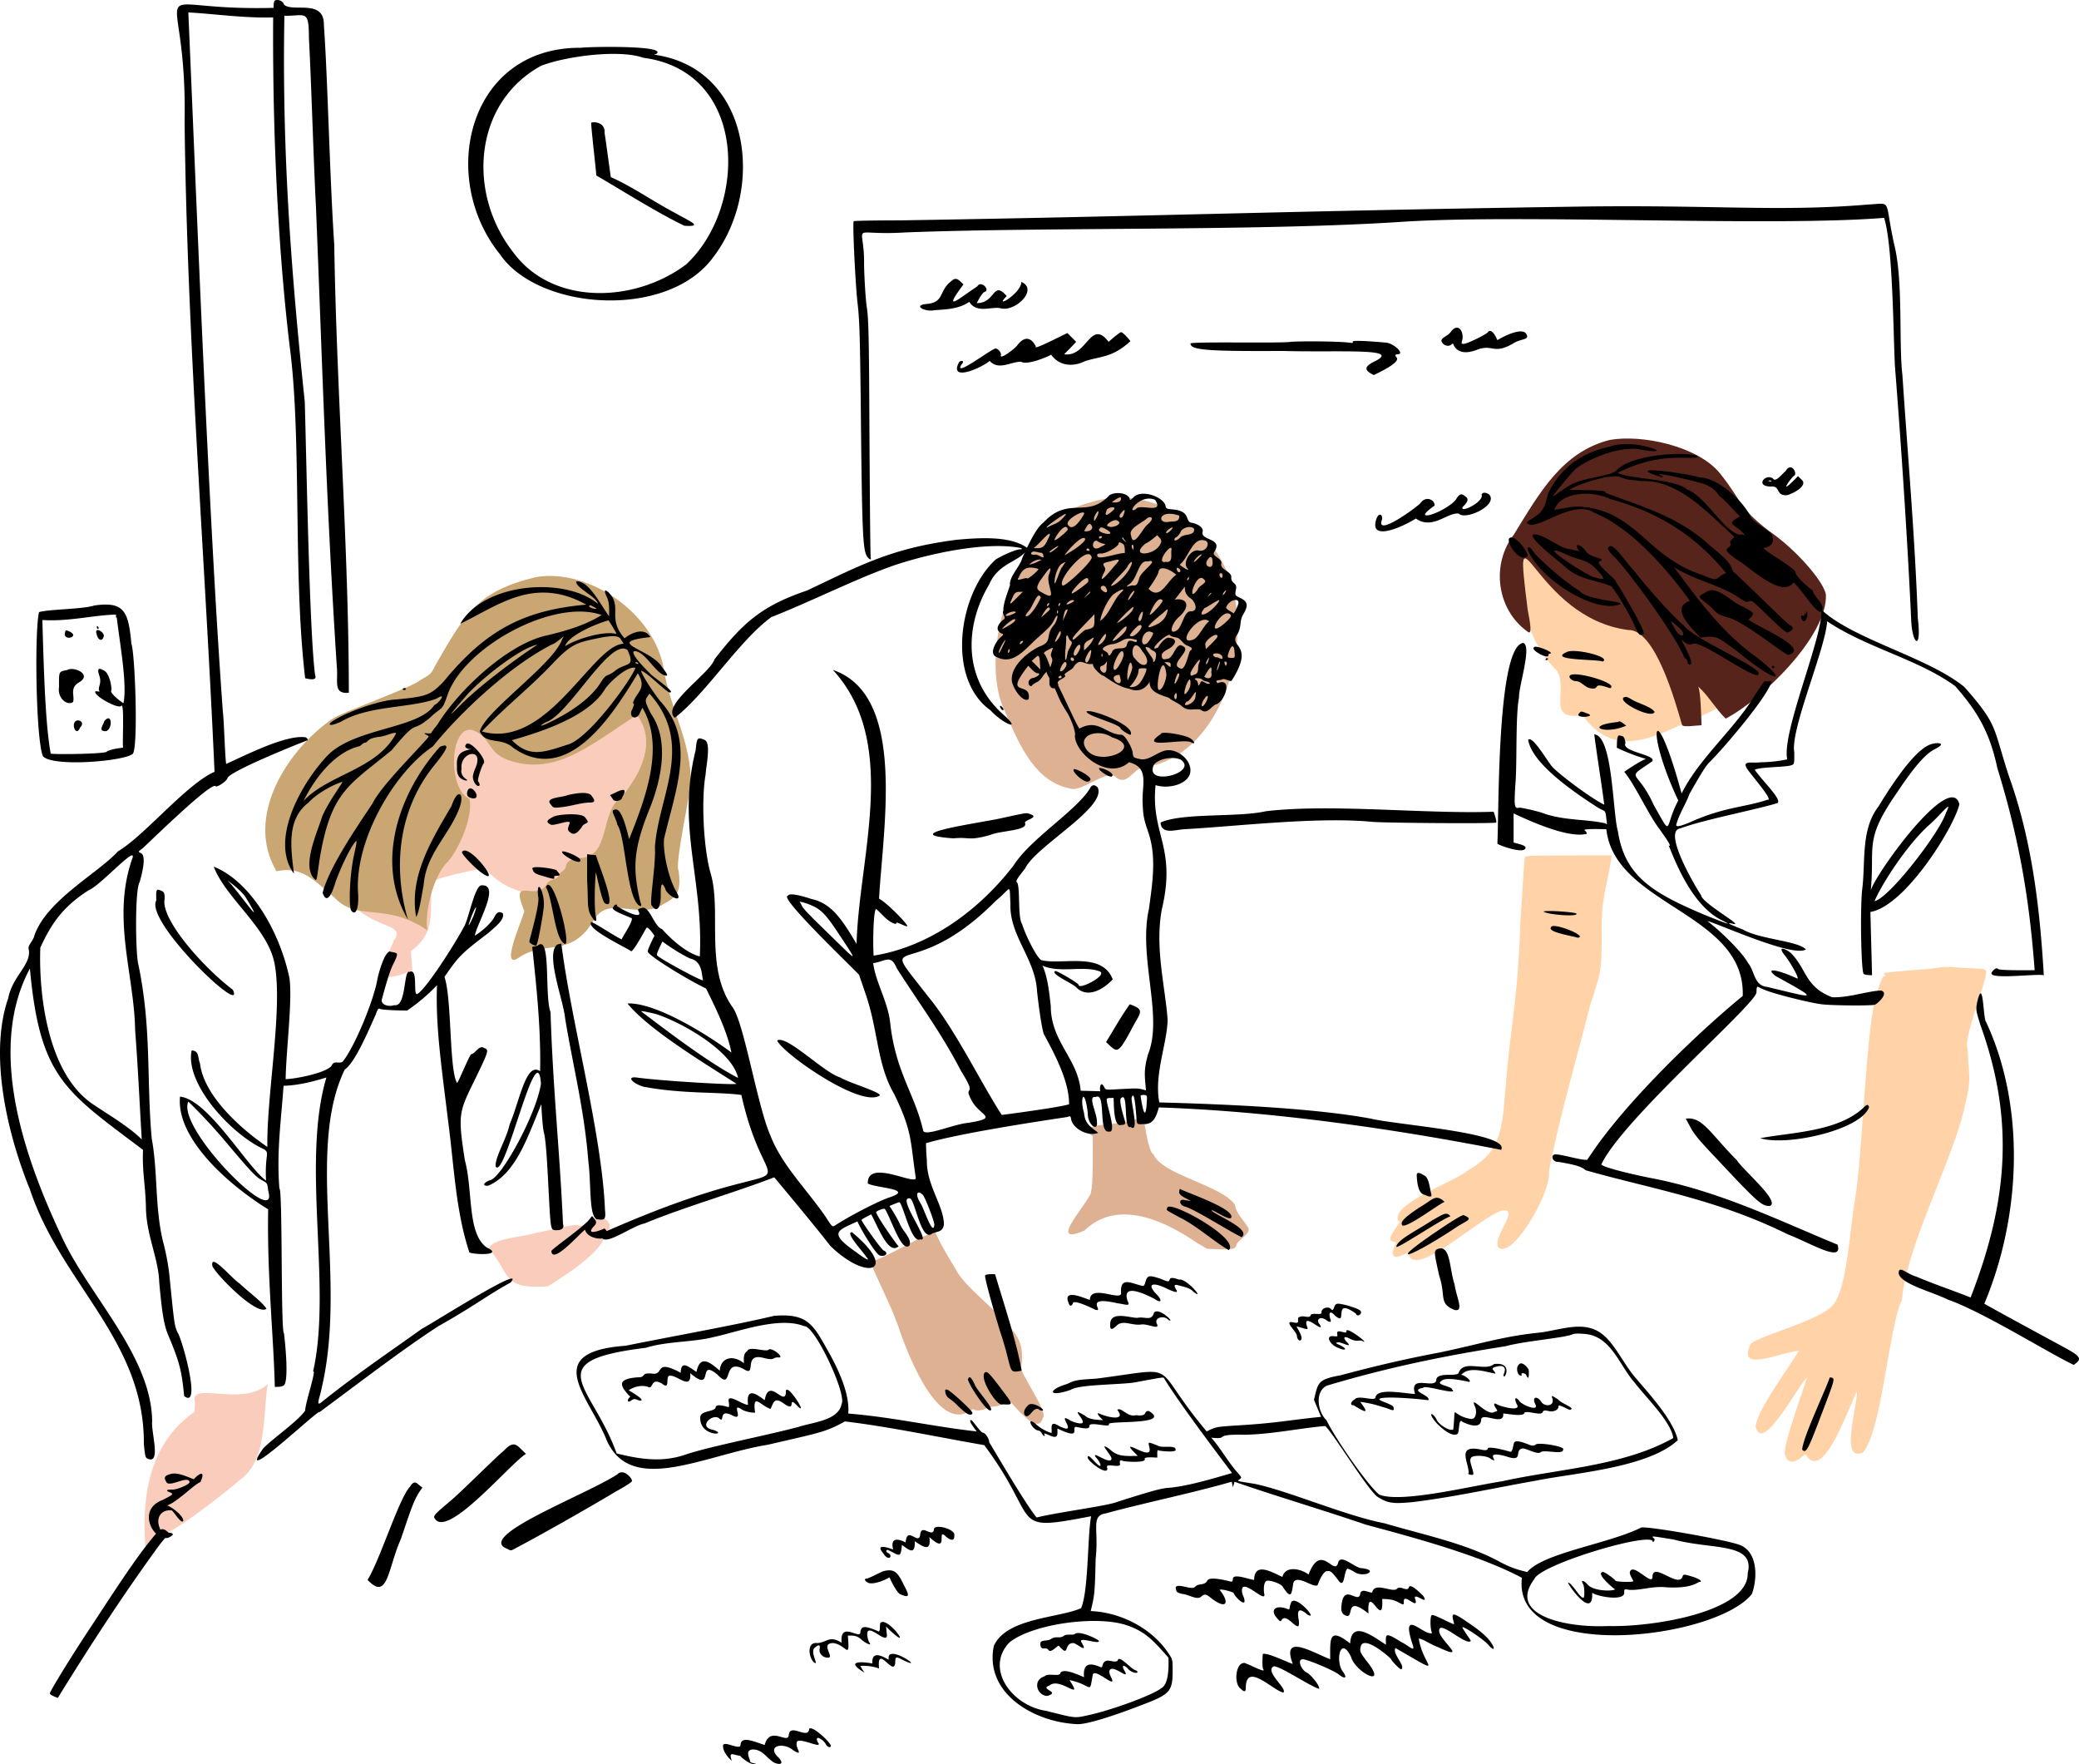 <svg xmlns="http://www.w3.org/2000/svg" width="1480.369" height="1256.016" viewBox="0 0 1480.369 1256.016"><defs><style> .cls-1 { fill: #faccbc; } .cls-1, .cls-2, .cls-3, .cls-4, .cls-5, .cls-6 { fill-rule: evenodd; } .cls-2 { fill: #dfb193; } .cls-3 { fill: #ffd2a7; } .cls-4 { fill: #caa672; } .cls-5 { fill: #56241a; } </style></defs><g id="collaboration-diagram-2" transform="translate(-0.111 -34.012)"><path id="Path_14807" data-name="Path 14807" class="cls-1" d="M316.545,178.493c-55.667,5.33-71.064,56.555-102.745,94.455-8.291,9.475-21.911,15.693-30.5,23.392-15.4,15.693-17.174,51.521-13.917,71.064,9.771,49.448,54.482,37.9,43.23,53.3-3.849,10.067-8.291,14.8-8.291,26.945a52.707,52.707,0,0,0,21.319-5.33c-.3-3.257-.888-10.363-1.184-13.621,18.357-13.028,13.324-28.426,14.8-47.672-2.961-3.553,29.61-9.771,37.6-11.548,10.66,12.14,24.872,18.95,41.158,18.654,2.369-2.369,10.067-10.66,11.548-10.956,5.33-2.961,11.252-7.7,12.732-14.509,27.241,7.4,18.358-35.828,34.94-47.672,53.594-49.448,9.771-144.2-60.7-136.5ZM350,622.049c-3.553,2.369-4.738,2.665-5.922,2.073-2.369-1.777-20.135,3.553-29.906,5.034-9.475,3.257-31.386,3.849-34.051,11.252,15.693,18.654,8.883,29.314,42.046,26.945,17.174-10.659,34.347-22.8,39.677-33.459,10.956-13.324-1.777-18.95-11.844-11.844ZM122.6,736.935c-17.766,16.878-56.259-2.665-51.817,13.028l-.3,6.81c-33.163,23.1-38.2,62.181-34.644,100.674,1.777,9.179,6.81-17.766,8.883-12.732,5.33,2.665,45.6-28.722,58.628-39.973C122.3,791.121,119.048,758.254,122.6,736.935Z" transform="translate(68.165 282.458)"></path><path id="Path_14808" data-name="Path 14808" class="cls-2" d="M365.444,157.3c-27.537,6.81-43.526,31.09-51.817,57.147C300.006,233.1,292.6,278.7,304.744,304.76c12.14,28.425,22.8,51.521,47.968,56.259,7.995,1.777,26.057-14.8,31.979-7.995,8.291,6.514,13.028-8.883,21.615-7.7,49.152-8.291,72.84-76.986,62.181-122.585-8.883-45.007-57.147-80.835-103.042-65.438Zm26.945,440.3c-5.034,2.961-39.381,1.184-24.576,10.66,0,9.179.3,34.94-1.184,39.085,1.48,5.034-33.755,40.862-4.738,28.129,23.392-22.8,57.147-7.106,80.243,8.883l7.106,4.145,9.179.3c9.475.3,11.252-.3,11.844-3.553,2.369-4.441,11.252-7.7,7.7-12.732-2.665-4.145-8.587-10.067-8.883-15.4-10.067-14.213-51.521-21.023-58.035-35.828-3.849-2.369-5.922-20.431-6.81-24.28-.592-1.777-3.257-1.48-11.844.592ZM252.334,677.548c-12.14,4.738-30.2,16.285-42.934,20.431,6.81,16.285,16.582,34.347,22.207,52.409,6.514,17.47,27.537,71.064,50.929,52.113,4.145,3.257,10.956-1.777,15.4-1.777,8.291-.592,5.626-6.218-.3-14.8-7.4-10.66-7.995-11.844-1.184-3.553,9.475,10.067,31.979,42.342,35.828,26.353,4.441-2.961-16.582-32.275-15.693-36.124,1.184-2.369,1.184-12.14-.3-15.989-3.257-14.213-32.867-34.347-43.823-49.745-6.218-10.66-12.14-19.542-17.174-31.09Z" transform="translate(410.412 234.655)"></path><path id="Path_14809" data-name="Path 14809" class="cls-3" d="M506.935,142.805c-72.84,8.587-104.523,106.3-53.594,156.932,7.995,14.213-8.291,35.236,18.062,31.386,22.5,31.09,48.856,16.582,78.762,2.665,37.308-13.028,57.443-42.342,60.7-78.466,0-7.4,3.553-1.777,2.665-6.514-2.961-10.956-1.777,3.553-5.922-4.738-7.995-23.1-17.766-64.55-37.9-77.874C554.31,154.057,527.958,138.956,506.935,142.805Zm-72.248,288.4c-4.441.3-4.738.3-4.738,3.257-.592,10.363-1.777,26.353-2.665,40.269-2.369,65.142-6.81,71.656-10.956,124.065-2.369,31.683-4.738,43.823-27.241,56.851-10.363,8.291-53.594,23.1-49.152,35.236,1.777.888,1.481.888-1.777,5.626-5.33,7.7-4.738,9.475.592,9.771-3.257,6.81-5.034,13.917,5.626,8.587,2.665-1.184,3.257-1.48,2.961-.592,4.738,22.5,68.4-43.527,71.36-28.426.3,5.034-12.732,21.911-6.218,24.872,10.363,5.034,36.716-39.973,34.94-54.778,7.7-40.269,20.727-83.5,29.018-117.255,8.587-26.649,8.291-24.872,8.587-50.633-.888-27.833,4.441-36.716,7.106-57.147-12.436,0-51.521,0-57.443.3Zm289.584,79.651c-8.883,1.48-27.241,2.073-35.828,3.553-2.665,0-2.961.3-2.073,1.184.888,1.184.888,1.184-.3,1.184-.888,0-2.369,3.849-5.034,11.548-7.995,23.392-10.067,114.294-15.693,147.753-3.257,16.878-5.33,60.4-14.509,73.432-7.7,13.028-61.885,24.872-60.4,30.794-8.291,18.95,22.5,4.145,34.94,3.257-5.034,9.179-29.61,41.75-30.794,53.89,4.441,19.839,28.722-26.353,36.716-35.236-5.626,18.062-18.95,53.594-15.4,56.259,1.481,5.33,6.514,5.33,12.14.3,1.481-1.481,2.073-1.481,2.665-.592,12.732,19.247,31.09-37.6,36.124-45.6,0,11.844-12.436,50.337,4.145,43.526,13.621-15.4,18.654-91.2,27.833-108.668,2.369-36.716,38.2-103.931,45.007-139.462,5.034-19.247,2.073-22.207,1.777-38.789-3.257-6.514,9.179-37.308,12.732-51.817.888-5.922,1.777-5.626-12.14-6.218-9.179-.3-14.509-1.48-21.911-.3Z" transform="translate(655.623 212.143)"></path><path id="Path_14810" data-name="Path 14810" class="cls-4" d="M256.363,173.4C214.91,183.466,206.323,199.16,185,236.172c-2.961,6.218-3.553,6.514-10.956,10.66-5.625,5.034-51.816,21.319-61.588,26.945C79.889,295.688,48.8,343.952,71.895,382.741c17.47-3.553,25.464,5.034,41.454,18.95,16.285,17.174,35.828,2.665,66.029,23.1-2.369-10.067,3.553-38.493,14.509-48.856,7.106-7.7,18.358-31.683,15.4-44.711-18.358-8.291-13.028-68.4,10.956-42.934,5.626,6.81,5.626,10.66,15.989,15.1,34.347,12.436,60.4-11.548,92.383-31.979,13.621,18.358,4.145,41.158-12.14,59.516-13.621,9.179-7.106,41.158-27.537,42.342-6.218,0-10.66,2.369-10.956,5.922s-3.849,3.257-5.034,6.514c-1.48,3.849-7.106,2.073-8.883,6.514-7.4,12.732-26.649-7.4-15.693,18.95-1.48,6.218-17.47,41.75-4.441,33.459,18.95-13.324,37.012.3,53.3-26.057,10.956-20.431,32.571,0,50.633-12.732,10.067-5.034,12.14-9.475,10.363-23.688-2.961-2.961,7.995-54.186,8.587-60.7,1.184-29.018-14.509-54.186-18.95-81.427-5.922-40.862-54.186-73.432-91.494-66.622Z" transform="translate(125.089 271.563)"></path><path id="Path_14811" data-name="Path 14811" class="cls-5" d="M439,140.476c-33.755,8.587-49.745,37.308-68.1,67.214-16.582,21.319-12.436,53.89,10.067,69.583,2.665,1.777,1.777-5.33-.3-15.693-10.956-86.461,3.849,5.626,71.656,14.213,18.95-.592,33.163,50.041,38.2,67.511.3,2.073,10.956.3,13.917.3-.3-7.4-.592-23.1-2.369-27.537,6.81,5.922,12.732,16.285,19.543,22.8,24.872-12.732,72.544-58.331,71.36-88.237-1.184-8.291-18.062-28.425-35.532-41.75-26.945-19.246-23.1-23.688-39.973-44.711-15.693-19.246-55.371-27.833-78.466-23.688Z" transform="translate(707.28 206.773)"></path><g id="Group_1553" data-name="Group 1553" transform="translate(0.111 34.012)"><path id="Path_14812" data-name="Path 14812" class="cls-6" d="M1076.065,142.606c-21.319,5.034-34.051,14.8-43.526,32.571-2.369,7.106-1.777,12.732-10.363,17.766-4.145,3.257-7.7,3.553-2.369,5.33,9.475.592,31.386-17.766,45.3-8.587,25.464,10.363,50.633,38.493,68.1,62.773-14.213,4.738.592,18.654,7.4,26.057,12.436-1.48,12.14-.3,25.464,9.179,30.794,25.464,38.493,22.8,12.732,3.553-21.615-15.989-37.308-36.124-56.851-62.773,15.4,9.475,29.906,11.844,43.823,20.135,6.514,4.441,7.7,5.034,9.475,4.145,2.073-.888,2.961,0,13.917,10.66,6.514,6.514,12.436,11.548,13.325,11.548,2.369-.592,6.514-2.961,1.777-5.33-1.481-.3-38.789-37.6-40.27-37.9-2.073-5.626-2.961-7.7-16.878-18.95-21.911-20.727-51.817-28.722-74.321-37.308,3.849-2.369-21.615-1.777-25.464-2.073,6.218-4.145,29.314-11.548,36.124-9.179,7.4,2.961,6.514,1.48,15.1,2.961,25.761-1.184,46.192,21.319,66.326,39.677-.888,1.184-4.145,3.257-2.665,4.738.3,4.738-8.883,2.073,4.145,11.252,9.475,5.33,31.979,28.129,40.566,16.582,4.442,2.665,18.062,25.168,20.135,20.135,3.257-4.441-6.81-10.956-6.218-14.509-.592.3-13.325-10.66-12.436-13.028-1.48-4.145-27.241-17.766-21.911-17.47,5.034-.592,6.81-4.441,5.33-7.995,1.777-2.369-14.509-10.067-15.693-14.509-5.034-10.66-22.8-27.241-36.124-27.537-10.66-3.257-57.739-9.475-26.353,0,1.48-1.184-6.514-3.257.3-2.073,4.738.592,21.615,4.441,27.537,6.218,7.995,2.369,10.66,6.218,12.732,9.179,3.849,2.369,10.067,10.363,14.8,14.509-11.548,5.626-3.257,5.626,2.073,11.844,3.553,3.849-.3,0-2.073,1.184-10.956-1.184-24.872-27.833-37.9-32.275-8.291-7.7-42.342-7.4-49.448-11.844,12.436-6.218,27.833-10.956,43.23-10.66,15.1,0,14.8,0,13.324-1.48-13.028-3.553-48.264.3-56.851,10.067-2.369,2.073-4.738,2.961-14.509,5.034-13.917,2.961-16.878,4.145-24.28,9.179-7.995,5.626-8.291,5.626-4.738,1.481,5.33-6.81,12.732-15.4,14.509-16.878,10.956-7.7,31.386-15.989,45.9-13.324,7.7,1.48,12.436,1.48,11.252.3-7.7-3.257-22.208-6.218-33.459-2.369ZM719.859,177.249c-15.989,17.174-29.018,0-47.08,19.543-5.33,3.849-11.548,17.47-15.1,25.465-.888,4.738-9.475,13.324-8.587,18.95-1.48,4.738-5.034,13.324-4.738,18.358-1.48,2.369,2.961,4.738-.3,6.514-2.073,1.481-5.33,5.626-2.961,7.995,1.481,2.665,5.33.888,1.481,4.145-3.553,2.961-8.883,12.14-2.961,14.213,12.732,6.514,21.319-7.4,30.794-15.1,7.106-6.514,8.291-7.7,10.067-11.252,3.849-7.7,2.665.592-.592,4.145-5.922,7.106,0,11.252-10.067,14.8-8.883,4.441-21.319,14.8-19.246,25.464,2.369,7.7,8.883,14.509,11.844,11.844,2.073-13.621-18.95,0-.3-23.688,1.481,1.48,4.738,5.33,6.514,5.33,2.665,0,.888,2.073-2.665,3.257-5.33.592-4.145,7.106-1.184,5.626,0-.592,1.48-1.48,2.961-2.369,3.849-1.481,4.737-5.626,7.7-7.7,2.073-1.184,2.073-1.184,3.849,2.665,1.777,4.145,5.034,8.883,4.145,6.218-2.369-2.665,6.514-4.441,4.738-6.218-1.48-1.48,5.33-3.849,6.218-5.922,4.442-6.81,6.81-2.073,11.844-2.073,1.48-.3,2.073,0,2.073.888,0,1.777,5.626,7.4,7.4,7.4,4.738,3.257,11.844,8.291,18.062,9.179,5.922,2.665,11.548.888,14.8-5.034-.592,7.4,7.7,9.475,13.62,11.548,1.184,1.48,7.4,4.145,9.179,5.922,5.034,4.441,9.179,1.184,13.621,2.665,5.034,3.849,7.4-3.257,11.548-4.145,6.218-3.257,10.956-19.246.3-14.8-2.369-2.961,1.48-1.777,3.257-2.665,1.777-1.184,5.33,1.777,6.81.888,17.174-26.945-2.961-23.392,4.145-33.163,3.257-5.922,1.184-8.587,3.849-13.621,4.145-6.81,3.553-9.475-1.777-12.14-3.849-1.777-3.849-1.777-3.257-5.626,1.481-5.626-3.257-4.145-3.257-8.883.888-4.145-7.995-5.626-7.106-9.771,1.184-4.145-7.7-5.33-4.738-8.883,5.922-9.475-9.771-7.7-8.587-13.621,1.184-4.145-5.33-6.514-7.995-6.81-4.738-.888,0-8.291-13.324-9.475-4.145-.3-4.738-.592-5.034-2.665-1.48-6.218-17.766-12.436-23.392-5.33-1.481,1.48-2.073,1.48-2.073.592-.888-4.145-9.771-5.626-14.509-2.665Zm356.5,2.665c34.94,9.475,61,26.353,82.612,52.706-8.291,3.257-4.146,7.106-16.582,1.481-39.085-12.436-46.784-44.415-84.684-48.56-9.179-.888-15.1,1.48-21.023,2.073,5.034-13.917,29.017-13.324,39.677-7.7Zm-348.212-.592c.3,3.257-4.145,3.257-6.514,2.961C722.82,181.1,727.853,177.545,728.149,179.322Zm24.28,1.184c6.81,10.66-10.956,2.369-13.621,6.514C731.407,191.758,741.178,175.769,752.43,180.506Zm-29.906,7.4c-2.961,2.961-6.81,5.33-4.738.592C717.49,185.54,726.373,184.652,722.524,187.909Zm7.4,3.257c-1.184,3.849-4.738,1.777-1.481-1.48C730.814,186.724,731.407,187.317,729.926,191.166Zm-18.062-.592c-.3.888-3.257,7.4-2.961,3.553C708.607,192.35,713.048,185.244,711.864,190.574Zm-10.067,0c-1.184,2.369-7.4,12.732-10.956,8.291C686.4,195.311,703.277,186.428,701.8,190.574Zm-15.4,3.257c-3.553,3.849-6.218,3.849-10.067,5.922C669.522,203.306,697.059,182.875,686.4,193.831Zm83.2-2.073c.3,5.034-4.145,3.849-7.7,4.441C753.614,197.68,754.8,186.724,769.6,191.758Zm-22.8,6.514c-3.553,2.961-10.067,17.47-11.548,7.4-2.073-5.034,8.883-9.179,11.548-12.14C749.765,191.758,752.43,193.535,746.8,198.272Zm-21.319-2.961c4.738,2.073-3.257,5.626-6.218,4.145C715.417,198.864,723.708,193.535,725.485,195.311Zm-18.654,2.961c2.665,3.257-1.777,5.33-5.034,4.441C703.277,200.937,704.758,195.9,706.83,198.272Zm-16.581,3.257c-.3,1.48-8.587,8.291-9.475,7.7C680.774,207.451,688.768,195.311,690.249,201.529Zm27.833.3c8.587,5.33-7.995,2.369-5.33-.592C713.641,199.753,714.529,199.753,718.082,201.826Zm45.3.592c-1.184,1.184-2.665,2.073-2.961,1.777C758.944,202.714,768.419,197.088,763.385,202.418Zm16.878-.888c0,5.034-7.106,2.665-10.067,5.922-4.145,3.849-5.034,1.184-2.961-.3.592,0,2.073-1.48,3.257-3.553C771.676,199.753,779.374,198.568,780.263,201.529Zm-104.227,7.106c-2.665,6.514-5.034,6.514-10.067,6.218C668.93,213.077,681.662,197.384,676.036,208.636Zm345.843-3.553c-4.441,2.073,16.582,17.766,22.8,23.392,10.068,9.179,22.8,9.179,32.571,13.621,2.961,2.961,13.028,19.839,16.285,27.241,2.961,6.218,3.553,8.883,6.81,6.514,1.184-2.073-15.4-30.5-19.839-37.012.592-1.48-15.693-13.621-11.548-14.509,5.922-2.369-7.7-2.369-10.068-7.7-4.145-5.034-7.995-5.034-5.33-.888,1.48,1.481,1.184,1.481-5.33,0-7.995-.592-18.654-10.956-26.353-10.66Zm-265.9,7.106c-3.553,7.995-22.5,9.475-10.364-.592,2.369-.888,6.218-4.145,8.291-5.922C755.686,207.747,758.055,209.228,755.983,212.189Zm-41.454-5.034c-.592.888-2.073,1.481-2.073,0C712.16,206.267,715.121,205.971,714.529,207.155Zm-11.844,1.184c0,1.48-3.849,5.034-10.067,8.883-5.33,3.257-5.33,3.257-3.257.888C690.545,216.334,700.612,204.786,702.685,208.34Zm28.129.888c2.665,3.257-2.073-.888-1.777-1.481C729.038,205.971,729.926,208.34,730.814,209.228Zm273.6-1.184c-1.481,3.849,7.7,17.174,13.028,12.732C1019.214,219,1008.259,203.9,1004.409,208.044ZM715.121,211.6c2.369.592,2.369.592-.888,2.073-7.995,5.33-7.106-5.626-2.961-3.849A9.334,9.334,0,0,0,715.121,211.6Zm72.84-2.073c3.849.888,1.481,8.291-4.441,7.106-5.33-1.48-11.844,8.291-8.291,12.436,2.961,3.553-4.441-1.48-5.33-2.369,6.514-5.034,9.179-20.135,18.062-17.174ZM729.038,211.6c2.073.888,1.777,4.738,1.777,6.81-4.442-.3-18.95,5.33-19.543,2.073-.3-1.48,0-1.777,2.961-1.777,3.257,0,11.252-4.442,12.14-6.81.3-1.48.592-1.48,2.665-.3Zm7.995,2.665c0,2.369-.592,2.073-1.184,0C735.256,211.893,737.032,211.893,737.032,214.262Zm-53.594-.592c.3,0-5.922,5.33-6.218,4.145C676.628,217.223,684.327,212.189,683.439,213.669Zm392.034.3c-2.369,1.777,3.553,6.514,5.33,8.587,11.548,12.732,42.342,54.778,48.56,70.471,3.257,1.48,1.184,4.145,3.553,4.738,4.442.888-4.145-14.213-5.922-17.766,2.665,1.777,5.034,4.738,8.291,2.961,6.81-2.665,51.521,31.683,46.487,19.839-9.179-8.291-45.6-23.392-53.3-33.163-7.106-5.922-24.28-24.872-34.94-38.493C1085.837,222.848,1079.026,211,1075.473,213.965Zm-311.5,2.665c-.3,2.961,1.184,8.883-3.849,7.995C751.541,226.7,765.458,208.932,763.977,216.63Zm253.46-1.777c6.218,19.839,46.191,46.488,65.438,40.269,6.514-2.369-23.392-2.961-28.129-9.771-10.364-5.922-31.09-24.576-32.571-27.537C1019.214,213.965,1019.214,213.965,1017.438,214.854Zm-311.792,1.184c.592,1.184-2.369.888-2.073,0C703.573,214.558,705.35,215.15,705.646,216.038Zm341.4,4.145c8.883,3.849,12.436,2.369,19.542,9.771,8.291,8.587,5.034,7.4-1.48,5.626C1061.852,235.877,1016.846,206.563,1047.047,220.184ZM671,218.111a1.98,1.98,0,0,1,1.777,2.073c1.184,3.553-3.849-1.48-6.218-.592-2.073,0-2.665-.3-2.369-1.184C665.08,216.038,669.818,218.407,671,218.111Zm36.124,2.961c2.369,1.777-18.95,21.615-20.431,20.431C681.662,238.838,704.165,211.893,707.126,221.072Zm78.466-1.48c.592-.3-7.106,7.7-5.33,4.441C781.151,221.96,785.593,218.407,785.593,219.591Zm7.7,5.034c.888,6.514-7.4,3.257-3.257-1.777C791.811,220.184,793.291,220.776,793.291,224.625Zm-124.065-.3a28.865,28.865,0,0,1-6.514,2.369c2.369-2.369,5.626-4.145,8.883-3.553Zm54.482,2.961c-2.369,2.665-12.436,15.4-8.291,6.218,1.777-2.961,1.777-3.849.888-5.33-1.481-2.369-1.184-2.665,4.145-3.849C727.557,222.256,728.149,222.552,723.708,227.29Zm26.649-2.369c-1.48,2.961-8.883,7.995-9.475,12.14-1.184,3.849-1.777,4.441-3.849,4.441-1.48-.592-7.4,2.369-3.553-.592,6.218-3.553,6.81-16.285,12.436-16.582C747.988,224.625,749.765,223.144,750.357,224.921ZM686.4,228.178c-1.48.592-5.33,14.509-5.626,11.252,0-5.034,2.665-11.844,5.034-13.324C689.657,224.033,688.768,224.329,686.4,228.178Zm49.152-1.48c-1.481,4.441-6.81,10.956-12.14,14.213-8.587,4.738,9.771-11.548,9.475-13.324C734.96,224.329,736.736,223.737,735.552,226.7Zm-66.326,2.961c.888.592-7.106,7.4-7.995,6.81-.592-1.184-8.883,2.961-5.922-.592C657.974,228.77,662.119,227.586,669.226,229.659Zm101.266,1.48c-1.776,3.553-4.441-4.145-1.184-1.777A2.434,2.434,0,0,1,770.492,231.139Zm-93.271,1.48c-3.849,7.4,7.4,21.319-4.738,14.213-4.738-2.369-5.034-3.553-2.073-8.587,3.257-4.441,9.475-13.917,6.81-5.626Zm87.941-.592,2.369,1.777c-6.81,4.441-11.252,18.654-19.839,10.067,2.369-3.257,6.218-8.883,7.106-11.844C755.39,226.7,762.5,230.251,765.162,232.027ZM800.4,234.4c0,2.369-1.48,2.073-2.073,0C797.733,232.027,800.694,232.324,800.4,234.4Zm-95.64,4.441c-.888,1.48-11.252,8.883-11.548,8.291C691.137,246.832,706.238,229.955,704.758,238.838Zm71.36-1.48c-2.073,1.777-.3-2.665.592-1.48A13.918,13.918,0,0,1,776.117,237.357Zm11.252,0c2.961,2.073-3.849,4.145-4.738,7.106C774.045,256.011,782.039,230.251,787.369,237.357ZM340.26,238.542c-.888,4.441,14.213,10.66,15.4,15.989-23.688-19.543-81.131-15.1-98.009,14.213,27.537-13.324,52.706-34.051,89.718-13.621-43.823,3.849-71.36,17.766-101.562,54.778-9.475,9.771-12.14,10.66-33.755,12.732-13.324.592-38.789,10.363-46.487,16.285-2.665,2.665,1.184,2.369,7.4-.592,19.543-11.548,50.041-9.475,67.806-16.285,8.587-5.33.3,4.441-1.48,4.441-11.548,17.766-59.219,15.989-77.873,37.9C142.763,385.11,122.332,423.6,139.21,446.7c-2.073-17.47-5.626-38.493,10.363-50.633,5.922-6.514,17.766-13.028,24.28-14.8-2.961,5.034-10.363,15.1-14.509,24.576-3.849,12.436-15.4,36.716-4.738,45.3.888,0,.888-.592,2.665-13.324,7.995-50.041,21.023-53.89,51.521-79.058,20.134-24.28,12.732-10.956,27.24-23.1,8.883-8.587,8.291-3.849,12.436-15.989,11.844-34.644,76.1-69.287,109.853-57.147-11.844,7.4-26.353,11.548-40.269,14.8-26.353,6.218-61,37.6-76.986,63.661a45.52,45.52,0,0,0-3.849,5.034c0,2.073-8.587-.888-3.257,2.073,1.777.592,1.481.888-1.184,3.849-9.771,10.956-31.978,33.163-37.6,44.711-11.844,17.766-31.09,45.9-35.532,63.661,2.073,6.218,5.33,5.33,9.179-7.7,3.849-10.66,10.067-23.688,13.917-28.426,1.48-1.777,1.48-.888-.888,9.771-2.961,13.917-3.849,36.42-1.777,39.085,3.257,4.145,5.626-2.073,4.738-13.621-2.073-36.716,25.464-84.684,53.3-103.338,14.8-18.654,50.337-54.778,84.684-72.544,4.145-1.184,10.956-9.179,7.4-3.849-5.922,17.766-55.37,51.521-58.628,65.734,4.441,9.771,15.1,3.849,23.688,11.548,38.789,27.537,70.768-23.1,88.83-53,6.81,11.252-1.184,13.324-3.553,21.319,1.184.3.888.888-.3,4.145-3.553,5.922,3.257,8.587,5.33,2.665l1.777-3.553c15.989,27.241,2.665,63.365-9.475,93.567-1.48-5.922-5.33-22.8-10.067-21.023-3.849.3.3,4.441,1.777,10.956,5.922,8.291,6.514,54.186,16.285,57.739.888,0,.888-.592,0-2.961-5.626-23.984-5.33-37.309,7.4-68.4,8.291-21.615,12.732-47.376.3-65.438-5.33-10.363-4.441-9.771-1.184-14.509,32.275,36.124,6.514,72.248,3.849,109.26.888,12.436-4.441,41.75-2.073,41.75,3.553,5.626,6.514.888,6.218-7.995,0-7.995.888-9.179,3.257-4.145.592,4.441,13.621,11.844,7.995,2.369s-9.771-28.129-8.883-37.9c9.179-38.2,22.5-70.471-2.961-98.3-6.218-7.995-13.324-19.246-13.324-21.319,4.145.888,19.246,16.582,20.431,15.4,5.034.3-14.509-12.732-14.213-13.621-4.145-3.849-16.285-16.582-10.067-15.693,7.106,1.184,13.917,15.1,20.431,17.174,2.961.888,2.369-.592-1.777-5.922-7.995-13.028-42.342-17.47-8.291-21.319-4.145-7.106-13.324-3.257-18.358.888-12.732-14.509-1.184-22.207-11.252-32.571-2.961-2.665-3.553-1.777-1.481,2.961,2.073,3.849,1.777,9.475,1.777,13.917C357.73,255.715,349.439,237.949,340.26,238.542Zm377.23,4.738c1.777,2.961,0,4.145-2.665,1.777C711.568,242.391,716.306,240.022,717.49,243.279Zm59.812,7.106c3.257,1.777,6.514,9.179.888,9.475-5.33-.592-6.218,10.956-10.363,13.621-6.218,3.849-3.553-5.33,1.48-9.475,9.179-8.291,5.33-13.917-2.961-12.436,13.028-15.989,2.665-7.106,10.956-1.184Zm-50.041-2.961c-5.034,5.626-7.7,14.8-13.917,19.246.592-5.33,5.33-14.8,8.587-18.062,1.184-1.777,12.732-7.995,5.33-1.184Zm417.5-1.184c-6.218,3.257-5.922,2.961.3,7.995,7.4,5.626,4.738,7.106,15.4,10.067,10.956,2.665,37.6,24.576,42.638,26.649,16.878-4.441-22.207-20.135-28.129-25.168,5.034-4.738,4.146-4.738-3.849-9.179-8.587-2.961-18.654-15.989-26.353-10.363Zm-408.912,2.665c-4.738,6.81-2.369.3.3-2.665C738.217,244.168,738.217,245.648,735.848,248.905Zm66.326-2.073c-.592.888-1.184,1.48-1.48,1.48C800.1,246.832,804.543,242.687,802.174,246.832Zm-148.345,3.553c-4.738,4.738-5.922,5.922-2.961-.3,2.073-5.034,3.849-3.849,7.4-4.145Zm52.409-4.145c0,.592-3.849,3.553-4.737,4.442C702.093,250.089,706.534,244.464,706.238,246.24Zm86.165.888c0,.3-4.441,4.145-1.777,1.184C791.811,246.832,792.4,246.24,792.4,247.129ZM671,250.089c-1.48,3.553-6.218,11.844-9.771,13.324-1.48,0-1.48-.592,1.48-4.145C665.081,256.9,668.93,244.464,671,250.089Zm86.757,2.073c.592.888-8.291,10.956-9.179,10.067C748.58,261.341,754.206,247.721,757.759,252.162Zm-63.069.3c0,.3-1.184.888-2.665,1.777C685.215,257.2,693.506,249.793,694.69,252.458Zm100.97,3.257c-5.922,6.81-14.213,9.475-7.995,1.777C789.738,257.2,803.655,246.536,795.66,255.715Zm15.989-1.184a24.187,24.187,0,0,1-3.257,6.81c-1.185-.888-6.218-3.257-5.33-4.441C805.135,251.57,812.834,249.793,811.649,254.531Zm-135.317,1.184c-2.073,1.777-.3-2.665.592-1.48C677.221,254.531,676.924,255.123,676.332,255.715Zm8.291-.592c-.592,1.777-1.481.888-.888-.3C684.623,253.347,685.215,253.643,684.623,255.123ZM352.992,256.9c4.738,2.369-3.257.888-3.553-.592C349.439,255.123,350.328,255.419,352.992,256.9Zm383.448,1.777c-.592,2.073-7.995,8.291-10.956,9.475C723.412,269.336,740.586,251.274,736.44,258.676Zm-58.924-.3c-.592,1.184-4.738,4.441-6.218,5.922C671.891,262.526,676.924,253.939,677.517,258.38Zm10.956,4.441-1.777,3.849c.3-1.777.888-6.81,2.073-7.7C690.545,257.788,690.545,258.676,688.472,262.822Zm71.952-.592c-.888,2.369-2.369,4.145-5.33,6.218-15.989,7.995-1.777-3.553,2.665-7.106,3.849-3.553,4.441-4.145,2.665.888Zm-77.282-1.184c-.3.592-.592.592-.592-.592C682.55,258.084,683.735,259.861,683.143,261.045Zm532.681-.888c.888,1.777-1.481,1.184-.888,2.369-.3,1.48-3.553-1.184-2.369,2.073,2.369,7.4,6.218-4.738,3.257-4.441Zm-562.587.3c0,.888-6.514,3.257-7.106,2.665C645.242,261.637,652.052,258.973,653.237,260.453Zm90.014,2.961c-.592,3.553-2.665,4.738-2.665,1.777C741.178,261.637,745.027,256.9,743.25,263.414ZM709.2,266.375c0,4.738-.592,5.33-5.33,6.514-2.073-.888-10.956,10.363-10.067,6.218-.888-.888,15.4-16.878,15.4-17.174v4.441Zm97.12-3.849c.592,1.184-2.369,4.441-7.106,7.995C788.258,278.219,800.99,256.012,806.32,262.526Zm-153.971,4.441c-1.48,1.777-6.514,4.441-8.883,5.626C644.057,270.52,655.013,261.933,652.348,266.967ZM366.613,271.7c2.073,3.553,2.665,4.738,1.48,4.145-9.179-2.073-28.722,4.145-35.828,8.883,2.073-7.4,21.911-15.989,30.794-18.358.3,0,1.777,2.369,3.553,5.33Zm424.309-4.738c-3.553,2.369-6.81,10.363-10.66,12.732C766.05,285.918,782.928,260.453,790.922,266.967Zm333.7,3.849c7.995,6.514,1.777,9.475-2.073,1.48C1118.408,265.487,1119.3,266.079,1124.626,270.816Zm-381.967-.592c1.184,1.48-5.922,9.771-8.291,6.81C734.664,275.85,741.474,267.263,742.658,270.224ZM731.7,272.889c-.888,2.665-7.995,8.587-9.475,7.995C720.747,281.476,734.664,264.895,731.7,272.889Zm-46.488,2.665c0,1.777-3.553,6.81-4.145,5.922C680.774,281.772,685.511,269.928,685.215,275.554Zm65.734-.3c.592.592-3.553,7.4-4.738,7.7C740.29,286.214,743.547,270.224,750.949,275.258Zm-33.755,2.961c-.592,2.369-3.553,5.33-5.034,5.626C710.087,284.733,719.267,270.816,717.194,278.219Zm50.337.3c3.257.592,4.737,5.034,8.291,5.922,2.961,1.48,3.257,1.777,2.073,3.257-1.48-.888-3.553,15.4-7.7,12.732-8.291-2.961,8.883-12.732,2.073-15.693-4.737-3.849-6.81,8.883-10.956,8.883-3.257.888-4.145.3-4.145-2.369,0-3.257,6.218-4.441,7.995-7.106,2.665-2.665,1.48-5.034-2.369-5.33-2.961-1.184-7.4,5.034-8.291,6.81-9.179,4.441,7.995-12.436,8.883-8.291A12.708,12.708,0,0,0,767.531,278.515Zm-75.209,2.369c1.184,1.184,1.184,1.48-.888,5.33-2.073,2.665-1.48,7.995-2.961,8.291-.592-3.849.888-12.14.592-16.285.888-3.849,1.777,2.369,3.257,2.665Zm104.523-3.257c0,1.48-6.514,7.4-8.291,9.179l-.3-2.665C786.777,281.18,796.548,274.074,796.844,277.627Zm-424.605,2.665,1.777,2.665c-22.207.592-54.186,75.8-100.97,62.477,15.1-16.285,34.051-31.09,49.745-47.672,14.8-15.693,18.062-15.693,37.012-19.543,3.257-.3,10.956-2.073,12.436,2.073Zm335.48.592c-1.184,2.369-3.849,5.034-5.922,6.81,0-3.257-.592-5.034,3.257-7.106,3.257-1.777,4.737-3.553,2.665.3Zm30.5-.888c1.777-.3,1.48,2.665-.592,1.48-3.553-1.184-4.441-.888-5.33,2.073-.592,5.034-9.179.3-10.66,5.626-1.777,2.665-2.073,2.665-2.665,1.184-.3-1.777-3.553-2.369-3.849-3.553,0-1.48,4.441-3.553,7.4-3.553,7.106-1.48,7.4-5.626,15.693-3.257Zm-94.455,5.034c-1.184,2.665-2.369,4.738-2.665,4.441C640.5,287.1,649.683,273.185,643.761,285.029Zm13.917-2.665c-2.369,2.665-2.073-1.184.3-1.48C658.566,281.18,658.566,281.476,657.678,282.364Zm-344.955,1.184c-17.174,11.252-43.526,31.09-56.259,44.415-7.995,7.995-6.81,6.218,4.441-6.81C270.085,309.9,299.4,286.214,312.723,283.549Zm386.409,1.481c0,2.073-2.665,6.514-3.849,6.514C692.026,290.359,699.132,280,699.132,285.029Zm44.119,3.257c7.7,8.883,1.184,13.917-5.034,5.33C734.071,290.951,737.032,277.331,743.25,288.286Zm65.734.888c.3,3.849.3,3.849-2.369,3.849-2.369,0-2.665-.3-2.369-2.073C806.32,283.549,808.688,282.66,808.984,289.175Zm213.191-3.553c-2.961,1.48,10.956,9.475,10.363,5.034,0-.3.3-.592.888-.592C1037.869,289.471,1022.175,283.253,1022.175,285.621ZM376.68,287.4c6.218,13.324-1.48,8.291-9.475,15.4-5.922,4.145-5.33.888-10.067,8.587-6.218,9.475-18.062,18.654-34.051,26.649-7.7,3.849-10.66,4.441-4.738.888C334.634,334.181,364.244,278.219,376.68,287.4Zm302.021,1.48c-1.777,4.145,1.777,3.553,0,7.995l-.888,2.961c-.888-2.369-2.961-8.291-4.145-9.475-.888-.888-.3-1.48,2.369-2.961C679.885,285.621,680.182,284.733,678.7,288.878Zm70.176-2.369c1.48,1.777,4.738,1.48,4.145,5.034,0,2.961-2.073,6.218-2.073,3.257.888-.888-7.995-10.363-4.442-9.475,1.184.3,2.073.592,2.369,1.184ZM648.2,289.175c-1.481,1.777,0-3.849.592-2.073A1.963,1.963,0,0,1,648.2,289.175Zm58.331,1.48c-.888,5.034-3.849,7.995-3.849,3.553C702.981,292.135,708.311,282.66,706.534,290.655Zm23.392-.3c.888,1.777-6.514,15.693-7.106,9.771C722.524,296.281,729.334,283.253,729.926,290.359Zm315.641-1.481c-14.509,6.218,23.392,5.034,25.464,6.81C1077.842,292.432,1050.9,285.917,1045.567,288.878ZM800.4,292.728c.3,2.665-3.553-.888-4.738,0C789.442,289.471,799.805,288.286,800.4,292.728Zm-85.572-.888c-.3.592-.592.592-.592-.592C714.233,288.878,715.417,290.655,714.825,291.839Zm-44.415,5.33.3,4.145-6.218-6.218c3.553-2.369,5.626-7.4,5.922,2.073Zm24.28-2.961c.3,1.48-2.665,1.184-2.369-.3C692.026,292.135,694.1,292.432,694.69,294.208Zm95.344,1.777c-1.48,2.665-2.073,1.48-.592-1.184.592-1.184,1.185-2.073,1.48-1.48A27.97,27.97,0,0,0,790.034,295.985Zm240.432-1.777c0,1.184,1.776,0,1.776-.592C1031.947,293.024,1030.17,293.32,1030.466,294.208Zm-246.65,2.369c-1.48,2.665.3,7.4-3.257,8.291-2.961,1.184-2.961,1.184-2.961-.888C777.3,302.8,786.481,289.175,783.816,296.577Zm-66.03,2.665c.592,9.475-7.7.888-3.257-.592C718.082,298.057,718.674,291.543,717.786,299.242Zm79.947,0c-1.48,4.442-1.777,2.961-.592-.592C798.621,293.912,799.213,295.393,797.733,299.242Zm5.626-1.777c-.592,1.777-.888,1.48-1.48-.592C801.286,294.5,804.247,295.985,803.359,297.465Zm-418.98-.592c.3.592,0,.592-.888.3C380.53,296.281,383.491,295.393,384.379,296.873Zm304.982.592c0,2.073-3.257,5.922-4.441,5.034C683.735,301.907,688.472,292.432,689.361,297.465Zm46.784,2.073c0,2.369-2.073,6.81-3.257,9.475C731.7,304.868,734.664,290.063,736.144,299.538Zm27.241-1.48c.888,3.849-3.553-1.777-4.442-1.777C759.536,295.985,764.274,295.689,763.385,298.057Zm-2.961,6.514c0,4.441-2.961,11.252-5.034,11.252C751.837,316.712,757.759,285.325,760.424,304.572Zm431.12-5.034a.888.888,0,1,0,1.776,0A.888.888,0,1,0,1191.544,299.538Zm-809.238.592c-2.073,7.106-33.163,50.929-48.56,54.778-17.47,5.626-26.945,9.179-39.381-3.257,18.654-5.33,54.482-16.285,66.326-36.42,3.849-5.626,15.989-16.582,21.615-15.1Zm410.1,3.257c1.184,5.034-3.257,4.738-5.034,2.961C788.258,305.46,793.587,294.5,792.4,303.387Zm-46.487-.592c-3.553,8.587-6.218,11.548-11.844,10.956,2.961-2.665,6.514-8.291,6.514-11.548,0-1.48.592-1.777,2.961-1.777C746.508,300.426,746.508,300.426,745.916,302.8Zm23.688,2.073c0,1.48-2.665,7.106-3.257,6.514C765.754,311.086,768.715,301.018,769.6,304.868Zm-42.342,1.184c3.849,11.548-10.956-.3-.592-.888C726.965,304.868,727.261,305.46,727.261,306.052Zm320.379-.3c-.888,1.48,1.777,3.849,4.442,3.849,3.553,0,6.514,4.441,10.067,5.034,8.291,1.481,0-5.034,14.213,0C1083.468,311.382,1050.305,301.611,1047.64,305.756Zm-361.832.888c0,.592-.592.888-1.48.888C681.958,307.236,685.808,304.275,685.808,306.644Zm-8.587,3.849c-.592,3.257,2.369,5.034,4.145,3.849C681.07,312.862,676.332,302.5,677.221,310.494Zm108.668-2.073c.3.592,1.777,1.184,3.257,1.48,3.849.888,1.777,2.665-.888.888-3.257-1.481-2.665-1.777-4.145.888-1.481,3.257-.592-1.777-2.369-2.665-3.553-2.369,3.849-1.48,4.145-.592Zm-8.291,2.961a10.1,10.1,0,0,1-2.073,5.626C769.307,325.595,777.894,300.13,777.6,311.382Zm-560.811,4.145c.888,1.48,3.849-1.184.888-.888C217.084,314.639,216.491,314.935,216.787,315.527Zm564.364,4.441c.3,6.218-11.252,9.179-6.218,4.145C777.6,324.41,782.928,312.27,781.151,319.969Zm-13.324.3c-.3,4.738-2.961.592-1.185-1.48C767.531,317.6,767.827,317.9,767.827,320.265Zm20.727,4.441c-3.553,5.922-3.849,1.184-1.184-2.369C790.034,318.192,790.923,320.265,788.554,324.706Zm297.579-3.553c-4.738,3.257,20.135,15.693,21.911,10.363-2.369-3.849-12.14-6.218-16.285-8.883C1088.206,320.561,1087.91,320.561,1086.133,321.153ZM703.574,331.22c.3,3.257,23.984,8.883,24.28,12.14,1.481,1.777,5.922,4.441,7.106,4.441C738.513,340.992,705.943,328.852,703.574,331.22Zm350.877,1.184c-4.442,4.145,14.213,2.665,5.034,0C1055.931,330.924,1055.635,330.924,1054.451,332.4Zm27.833,6.218c-25.464,2.665-9.771,9.475,5.626,2.665C1086.429,340.4,1083.172,337.142,1082.284,338.623ZM212.05,346.618c-13.621,26.057-47.968,29.018-66.03,48.264,9.179-18.358,23.392-35.236,40.269-39.085,1.481-1.48,3.257-2.665,3.849-2.369,2.665-1.48,1.481-2.961,9.475-4.145,5.626-.592,10.067-3.553,12.436-2.665Zm544.525.592c-17.766,11.844,18.062,2.369,21.911,6.218,3.257,1.48,1.481-1.777-1.776-3.553-5.922-2.665-20.727-4.738-20.135-2.665Zm-494.189,6.81c-3.257,2.665.888,4.441,3.849,3.849-7.7,1.48-11.548,3.257-10.956,12.436-.3,6.514,1.777,8.883,6.218,10.067,4.145,0-4.441-1.48-2.961-8.291-1.481-12.436,17.174-15.989,9.475.3-1.481,4.145-1.777,5.33-.888,7.995,2.073,5.626,6.218,4.441,3.257.592-.888-.592,2.369-10.66,3.849-12.732,2.665-2.369-8.291-15.4-11.844-14.213Zm-19.246,2.369c-28.721,31.979-46.783,82.019-22.8,122.881-10.956-37.6-6.81-79.058,19.838-111.037C245.805,361.126,252.319,352.54,243.14,356.389Zm469.316,15.4c0,1.777,7.995,6.81,9.179,5.626C724.6,374.747,711.865,370.009,712.457,371.786Zm-18.062.888c-1.184,1.48,8.883,11.252,11.548,7.7C709.2,378,693.506,370.306,694.395,372.674Zm-431.712,15.4c-.592,2.665,0,3.849,2.665,4.738C274.527,395.178,265.052,380.669,262.683,388.071Zm105.411.888-3.849,1.777,1.777,2.369c1.184,3.257,6.81,1.481,6.81-.592,3.257-5.626,2.369-7.106-4.738-3.553Zm-34.051,1.777c-3.553,1.777-16.878,1.48-11.844,6.81,1.777,2.369,2.073,2.369,7.4,1.777,6.218-.592,13.324-2.961,19.246-3.257,4.738,0,5.33-.888,2.369-4.738C348.847,387.479,338.188,389.848,334.042,390.736Zm-82.612,7.7c-13.917,23.688-30.5,50.337-25.168,79.058,2.369-4.145,3.849-15.4,5.33-22.8,1.48-21.319,17.47-34.94,24.872-53.3,5.034-12.14-.592-16.582-5.034-2.961Zm71.952,7.995c-4.145,2.073-4.738,3.553-1.777,5.034,1.777,2.073,15.1-4.145,13.917-.592-1.777,4.441-1.48,5.034.592,6.514,3.257,2.665,6.218-1.481,7.995-3.849,1.777-3.849,6.81-1.777,2.665-6.514-1.481-4.145-21.023-2.665-23.392-.592ZM258.833,431.3c0,2.073,10.363,12.436,14.509,15.1C288.147,456.766,263.275,423.9,258.833,431.3Zm71.36,0c0,2.073,10.363,7.995,12.436,6.81C346.775,435.743,329.009,428.933,330.193,431.3Zm17.766,20.135c1.184,18.95-.888,21.023,5.33,28.722,1.184.3,1.481,0,.888-2.961-1.184-5.33-.888-22.5,0-31.682,1.184,4.738,4.441,21.319,6.514,22.207,10.363,6.514-7.7-34.94-6.218-34.051-.592-.3-5.33-.592-6.514-.888Zm-38.789-7.995c.592,3.553,4.145,3.849,10.66,5.922,4.441,1.184,5.034,1.184,4.738,0-.3-.888.3-1.184,1.777-1.184,2.665,0,2.665-.888,0-3.553,1.48-1.184-19.839-4.441-17.174-1.184Zm9.475,12.732c5.034,8.883,6.218,37.9,13.621,40.566,4.441-.3-8.883-51.521-13.621-40.565Zm-5.626,6.514c1.777,3.849-5.33,28.129-6.218,32.275,0,1.184,4.145,3.553,5.034,2.665,1.184-1.184,5.034-23.1,5.33-28.129.592-9.179-5.33-21.023-4.145-6.81Zm715.966,10.956c2.073,2.073,23.392,3.849,23.392,1.777C1054.746,474.236,1030.763,472.46,1028.986,473.644Zm5.33,11.252c-2.961,3.553,17.47,6.514,18.95,7.4C1061.557,491.41,1034.908,480.75,1034.316,484.9Zm-95.64,176.771c.3,3.553.592,12.732,5.626,13.62,3.849,1.777,5.33,1.777,4.738-.592-.888-2.665-1.481-12.14-5.33-13.324C939.86,659,938.676,659.3,938.676,661.667ZM769.6,673.214c-.592,2.665,5.922,5.034,8.291,6.514l-3.849-.592c-5.33-1.481-4.442,3.257-.888,4.441,6.81,1.48,32.571,18.062,40.862,21.911,7.4-5.626-19.247-15.989-21.319-18.95-.592-2.073,15.693,10.067,13.917,3.553-2.665-6.81-34.051-17.174-36.42-18.95-.3,0-.592.888-.592,2.073Zm170.849,11.252c-11.252,7.4-13.917,10.66-11.844,12.732,4.145,1.184,25.168-14.8,29.906-16.878-6.514-5.922-7.995-1.777-18.062,4.145Zm-179.436.3c-.592,1.777-1.48.888,8.587,6.514,11.844,5.626,24.872,17.47,35.236,23.392C813.426,706.674,761.313,677.952,761.017,684.762Zm188.911,8.587c-10.66,7.106-25.168,13.917-25.761,18.95.592,1.777,33.459-20.431,38.493-21.615C959.995,686.539,956.146,690.092,949.928,693.349Zm10.956,2.665c-48.856,32.275-27.241,24.576,6.514,2.073,7.4-4.738,11.844-5.33,4.738-8.291-.888-.3-5.626,2.665-11.252,6.218Zm-611.74-2.665c-5.626,6.218-24.576,19.246-26.649,21.911.592,10.363,21.023-13.325,23.984-15.1,2.073,8.587,23.1,8.587,13.917-.888-3.257,1.48-13.621,5.33-7.995-1.184,3.849-3.553,1.184-4.738-.888-7.7Zm603.449,21.023c-1.48,1.777-1.48,2.369,2.073,18.358,5.034,15.1-.592,19.839,10.956,24.576,7.106,1.481,1.184-9.179,0-18.358C961.772,727.993,962.956,709.042,952.593,714.372ZM631.326,733.026c0,2.073,3.553,15.989,10.364,38.493,10.067,29.906,5.034,31.09,15.693,29.018-3.257-19.246-13.028-48.856-18.95-68.695-1.48,0-7.106-.3-7.106,1.184ZM747.1,734.211c-1.777.888-1.481,6.81-3.849,5.922-7.995-1.777-15.693-6.81-15.1,4.738,1.184,7.106-21.911-6.514-22.207,5.33-6.514-2.369-20.431-8.291-14.509,3.553.888.888,1.481.592,2.369-.888-.3-3.849,14.509,3.553,15.693,4.145,7.995,2.665-9.771-10.363,16.285-4.441,5.034.592,9.475,2.665,7.106-1.48-4.738-13.621,13.028-4.738,18.95-1.777,5.922,4.145,5.33.3,1.184-3.553-6.81-7.4-2.073-8.587,8.587-3.257,5.922,2.665,7.4,2.665,5.626,0-1.48-2.665-1.184-3.257.888-2.961,7.106,1.777,9.179,2.369,11.548,4.738,8.883,7.106-4.738-9.771-10.363-8.587-10.364-3.849-3.553,3.257-10.067.592-1.481-.592-11.252-4.738-12.14-2.073Zm4.441,25.168c-1.777,6.218-6.514,2.369-11.844,3.553-5.33,0-18.95-5.034-19.246,4.145-.3,4.441.888,4.738,4.145,1.777,4.738-5.034,10.66-.3,17.766-1.184,4.442-.888,13.917,4.442,11.252-.592-2.073-4.441,5.33-6.218,8.291-2.665,5.626,2.961-7.106-9.771-10.364-5.034ZM481.2,761.452c-26.945,6.514-73.729,14.8-105.707,21.319-61.589,4.441-25.761,36.42-13.621,67.214,17.47,39.677,69.287,10.66,114.886,3.257,37.012-8.587,40.862-8.883,54.778-16.582,32.275,3.849,68.1,11.548,99.193,16.878,41.158,55.074,16.285,62.181,76.1,50.633-2.665,14.509-1.777,53-7.106,65.438-15.693,7.106-53.3,6.81-62.181,26.945-6.81,33.755,28.722,54.482,59.812,55.667,6.81,0,24.28-5.33,48.56-14.8,16.878-6.514,18.95-9.179,18.95-22.5,0-8.587,0-8.883-2.665-12.732-11.252-17.47-33.459-29.61-55.667-30.5,2.665-10.956,2.961-11.844,3.553-37.6,2.369-20.431-3.849-30.5,7.4-31.979,20.727-5.922,63.069-14.805,89.422-22.5.3.888.592,2.665.888,3.849.3-.888.888-2.961,1.185-3.849,26.057,9.179,63.957,20.431,93.271,30.5,35.236,9.475,81.427,21.911,111.333,37.9-7.106,61.292,138.278,43.822,163.742,11.548,4.145-11.252,4.442-30.794-9.475-35.236-10.067-3.553-63.365-13.028-69.287-12.14-22.8,11.548-69.879,18.062-81.131,31.683a69.792,69.792,0,0,1-20.431-7.7c-24.576-13.028-54.186-18.95-81.131-26.945-27.833-5.33-69.287-23.392-92.679-28.129-13.028-2.073-12.436-1.777-10.66-3.257,1.777-1.184,1.48-1.184-.888-4.145-6.81-7.4-12.436-17.766-19.246-25.464,13.917,1.48-.3-2.665,23.688-2.073,19.247-.3,39.677-4.738,57.443-6.218,5.626,5.034,28.426,42.638,36.716,50.041,7.995,5.33,12.14,5.33,25.464,4.145,29.314-3.553,59.812-10.363,88.534-15.4,26.057-5.33,79.058-8.883,100.377-28.722-3.257-14.213-19.542-31.979-29.906-44.119-7.995-9.179-14.213-22.8-22.207-29.906-12.732-11.844-29.018-5.034-45.3-2.665-26.945,2.665-42.342,7.995-71.952,14.213-25.168,4.737-47.672,10.067-70.767,16.285-16.285,2.961-15.989,5.034-18.95,17.47,1.184,2.961,3.849,9.179,5.034,12.14-23.984,2.369-30.794,4.441-61.589,6.218-13.028.888-13.324.888-19.839,4.145-41.75-49.448-15.989-45.6-78.466-37.6-13.621.888-14.8.888-21.023,3.849-13.917,4.145-13.621,9.771,2.665,4.145,5.922-4.145,39.085-3.553,47.376-5.626,19.246-3.553,18.654-3.553,19.246-2.369,9.475,15.693,35.236,50.041,48.264,67.214-15.1,4.441-33.163,9.771-46.488,10.66-5.034.592-10.659,2.073-34.94,9.771-6.81,2.961-42.342,7.4-57.739,11.252-7.995-9.771-26.945-42.342-33.755-53.594,0-2.665-2.961-6.81-4.442-6.81-1.48.3-7.4-8.883-8.291-8.883-2.961-.592,2.665,6.514,3.849,7.995-30.2-3.257-58.924-10.067-91.494-12.732,1.184-14.213-7.106-31.979-15.989-47.376-9.475-16.878-14.213-23.984-36.716-22.207Zm21.319,7.4c7.4-.888,30.5,48.56,26.649,55.37-2.073,11.844-20.727,13.028-30.5,16.286-21.911,5.922-61.885,13.621-79.947,19.543-15.989,5.626-30.794,4.145-49.745-.592-17.174-48.56-56.851-65.734,20.727-75.209,15.1-4.737,33.459-3.849,48.56-7.7,17.766-3.849,46.487-14.8,64.253-7.7Zm561.107,6.514c14.8,4.738,20.135,22.208,30.5,34.051,7.995,10.363,25.761,27.537,27.241,39.085-35.828,20.135-82.019,21.911-121.993,30.794-23.1,3.553-71.952,15.693-87.349,9.475-7.995-6.218-31.386-39.973-37.6-53-6.218-5.626-8.587-20.431.3-24.576,46.487-13.917,87.941-21.911,127.618-28.129,12.436-3.553,39.677-5.626,47.08-8.291,1.184-1.184,10.956-.592,14.213.592ZM461.957,786.62c-2.961,1.777-2.369,5.626-2.369,8.587-7.7-6.218-16.582-4.145-17.174,5.33-5.922-5.034-13.917-12.436-16.582.888-5.922-3.849-10.956-8.587-11.252.592-19.246-10.363-11.252,2.073-20.431.592-3.849-.3-5.034,0-5.922,1.184s-1.777,1.48-4.441,1.48c-14.8,1.184-12.732,5.922-5.034,13.917-2.073.888-2.961,5.33.888,2.369,2.369-1.777,3.849,0,5.922.3,4.738,0-6.218-6.218-7.995-7.4,4.145-2.665,9.771-4.145,14.509-2.073,2.961.592,1.48-7.106,9.179-2.665,6.514,5.33,1.777-6.218,5.922-5.626,5.626,0,15.1,10.66,14.213-1.777,17.766,15.1,4.441-11.548,19.543,1.184,11.548,12.14,2.665-13.028,18.95-3.849,9.179,5.626-1.48-12.732,14.509-7.995,7.4,1.777,5.33-.592,9.475-.592,5.922.888-5.034-7.995-6.81-5.33-2.665,1.481-13.917-2.961-15.1.888ZM993.75,795.8c-6.514,5.626-21.615-3.553-25.168,6.218-.888,3.257-16.285-1.184-15.989,5.626-1.776,5.922-19.542-4.737-15.1,9.475-7.7-.3-26.057-4.441-28.129,2.073.3,3.849-12.14-1.777-14.8,1.776-2.961,1.481-3.553,4.442-.888,4.146,5.922,3.553,13.028,8.291,4.738-2.369A76.948,76.948,0,0,1,914.1,826.3c5.33,1.184,9.475,4.441,7.995.3.3-1.777-9.771-4.441-10.067-5.626,0-2.665,26.057-.592,34.94.592,2.073-3.553-14.509-6.81-3.553-8.883.3-2.369,25.761,5.922,20.431,1.184-.3-2.369-12.14-3.257-7.7-5.922,2.665-3.257,15.989-.3,19.839.592,2.369-.592-3.553-5.034-5.626-5.034,5.626-6.218,16.285-2.369,24.28-.888.3-1.777-4.441-3.553,0-4.738,6.514-2.073,7.995.888,5.922,5.33-.592,6.218,8.291-9.179-6.81-7.4Zm17.47.592c-2.073,2.073-.888,7.7,1.776,7.7.3,0,.592-.3.3-.888-.3-1.777,3.553-.592,3.553.888,2.073,4.737,1.777-3.553,1.48-4.441C1017.142,797.576,1013.293,793.43,1011.22,796.392ZM631.03,802.017c-3.849,4.441,9.179,24.576,12.732,22.5,8.587.3,7.995.888-3.553-14.509C633.991,802.017,632.51,800.537,631.03,802.017Zm-11.548,4.145c-2.961-.592,13.324,25.168,15.989,22.5,1.777-1.777-10.363-14.509-11.548-18.358C621.554,805.274,620.074,804.09,619.482,806.163Zm613.22-.592c-2.665,8.291-19.247,42.934-19.543,51.225,2.665,2.665,3.849.888,12.732-22.5,10.067-26.353,10.66-27.833,8.587-28.722q-1.332-.444-1.777,0ZM489.494,816.23c-.888,10.067-12.14-11.548-15.1,5.33-6.81-5.33-13.324-8.883-11.844,3.257-3.849.3-15.693-9.475-13.621-1.481.3,2.961,0,3.553-.888,2.961-1.48-.3-8.587-2.665-8.587.592-1.48,3.257-10.956,1.777-10.956,7.106-.3,14.213,21.319,12.436,8.883,8.587-10.956-2.073.3-12.14,4.738-7.995,4.145,3.849-1.184-7.7,9.475-2.073,8.883,4.441-2.073-10.363,6.81-4.145a20.7,20.7,0,0,0,9.179,2.073c-2.073-14.8,3.849-5.034,10.956-2.665,2.073-3.849,2.369-9.179,9.475-3.849,9.475,6.81,2.369-5.626,8.883.888C507.556,836.069,488.606,805.867,489.494,816.23ZM602.9,814.454c.3,6.218,3.553,5.034,8.883,10.956,6.218,5.922,8.587,7.4,10.363,5.922.888-.888-1.184-2.961-7.7-9.179C605.565,814.157,603.788,812.973,602.9,814.454Zm432.3,5.626c2.073,5.922-5.626,6.514-7.995,2.369-3.257-4.441-6.514-2.961-4.146,1.777,3.257,6.218-10.067.3-11.252-2.073-3.849-4.738-3.257,0-1.777,2.369,3.257,5.626-11.548,1.48-14.213,0-2.369-1.48-2.665,0-.592,2.961,1.184,1.777,1.184,1.777-1.185,2.369-5.034,3.849-18.062-13.324-13.917-3.849,1.481,2.665,1.184,9.475-2.961,8.883-14.8-2.369-10.363-12.436-12.436,7.4-1.777,1.777-10.067-2.961-11.844-6.81-1.184-2.665-3.849-5.034-3.849-3.553.3,3.849,13.917,17.174,18.654,13.621,1.481-.3.592-12.14,3.553-8.587,3.553,1.777,13.028,5.626,13.324-1.481.3-5.922,16.878,5.034,15.693-4.441,2.665,0,14.8,2.665,15.1-.592,2.369-1.777,12.436,2.665,13.028-.592.888-1.184,1.481-1.184,4.146-.592,3.257.888,7.106-.592,7.106-3.257-.3-2.369,7.7,2.961,8.291,2.369,4.441-1.184-6.514-4.441-8.587-7.4-4.738-2.961-4.738-2.961-4.145-.888Zm-373.676,5.626c-2.665,2.369-3.257,5.922-1.184,7.106,3.257,1.48,5.626-7.995,10.067-4.145C677.813,830.739,664.489,820.672,661.528,825.705Zm63.957,2.665c6.514,8.291-6.514,5.33-11.548,3.257-5.33-2.665-.3,2.665,1.48,4.145-4.145-.3-10.067-.3-13.028-3.257-13.917-8.291,6.218,7.7-5.034,5.33a19.424,19.424,0,0,1-6.218-2.369c-9.475-5.626,7.7,11.844-7.106,4.441-6.81-4.145-5.034.888-5.33,5.034a29.563,29.563,0,0,1-10.363-5.626c-8.291-7.7-4.145,2.961.888,3.849,2.369.3,2.665,3.257,4.145,3.849.592,0,.592-.3.3-.888-.592-1.184-.3-1.184,3.257.3,6.81,3.257,5.922-.592,5.922-4.738,19.543,9.475,7.7-2.961,14.509-.888,2.073.3,8.587,2.073,8.291-.888-.3-3.553,14.8,1.481,13.917-1.184-2.665-2.961,45.6.888,28.425-9.475-4.442-.3,0,4.145-9.179,2.961C732.887,834,728.446,826.3,725.485,828.37Zm282.478,23.688c-.592,1.185-.888,6.514-2.665,6.218-.592-.3-16.582-4.738-15.989-2.073-.888,1.184-1.777,1.184-5.922.3-16.285-2.961-7.7,9.179-7.7,16.878-.592.592-.3.888,1.184,1.184,2.665.592,2.665,0,.888-5.922-1.184-3.849-1.184-4.738-.3-6.218,1.777-2.073,11.548-1.481,13.917.888,7.995,4.442-7.106-6.81,10.956-1.777,13.028,4.441,5.33-4.145,11.548-5.626,2.665-.3,10.956,4.738,13.028,2.665,2.369-2.073,16.285,2.073,15.989-1.777,2.369-2.369-18.654-5.626-19.543-3.553-1.776.888-2.665.888-5.33-.3C1016.254,852.354,1008.851,849.1,1007.963,852.058Zm-259.678,2.961c2.369,8.883-10.956-.592-13.621-.3-.592.888,4.441,5.33,5.33,6.514-7.7,0-14.213.888-19.839-4.738-9.179-6.514,1.184,4.145,1.184,6.514,0,5.626-15.4-6.81-10.956-.592,3.257,3.257,5.626,10.067-1.48,2.369-3.257-3.553-4.441-4.145-4.441-2.665-.888,2.369,14.8,14.213,13.917,7.7-2.369-4.441,10.956,1.184,8.883-3.553,0-2.073.3-2.073,2.369-1.481,1.184.592,16.285,1.481,15.4-1.184-.888-2.073,7.106-1.184,8.883-1.184.3-1.184-.592-6.514,1.184-5.034.888.3,13.325,1.777,11.844-.888,0-3.257-10.364-.592-12.732-2.665-7.106-2.665-6.81-2.961-5.922,1.184Zm-698.2,19.543c-3.257.888-3.553,2.665-1.48,5.626,2.665,3.257,15.4-5.33,16.285-.3,0,1.48-8.291,5.33-12.436,5.33-3.257,0-4.145.3-3.257,1.184,4.738,2.073,5.034,1.777-3.553,6.218-21.319,7.995-2.369,35.532,7.4,24.576-.3-2.369-9.475-.592-9.179-4.146-3.553-7.7.888-13.917,8.291-13.028,1.184.3,7.4,10.956,8.291,7.106-.3-3.257-7.4-9.179-11.548-10.66,6.81-2.073,20.135-15.693,23.688-16.582,3.553-7.7.3-7.4-4.738-2.073-5.626-2.073-12.436-5.626-17.766-3.257Zm1071.581,46.191c26.945,7.4,58.331,1.777,52.705,23.984.592,27.537-67.806,38.493-99.193,37.6-30.5,1.48-72.248-7.7-52.705-33.459,3.849-10.067,78.466-32.571,84.092-27.241,0,2.369,2.665-.888.888-1.777-1.777-1.776-2.369-1.776,14.213.888ZM882.713,937.334c-2.665,10.067-12.14-15.1-21.023,8.291-6.218-4.441-16.582-6.218-18.654,1.777-8.291-3.849-19.839-10.66-20.135,2.073-2.961,0-15.693-5.33-15.1-.3-.3,1.481-.592,1.777-1.777,1.481-2.369-.592-15.693-4.145-16.581-.3-2.073,3.257-6.218,1.48-8.291,3.849-.888.888-2.073,1.184-3.849.888-2.073,0-11.548-3.553-10.067.888.3,2.073.888,2.665,4.738,3.553,4.145.3,10.66,4.738,13.325,1.777,2.369-2.073,3.553-1.777,7.4,1.481,11.548,8.587,12.436,2.073,5.626-6.218.888-.888,9.771,1.481,10.067,2.369.888,2.961,10.66,12.14,6.81,2.073-1.48-2.961-1.184-6.514.3-6.514,3.849-1.48,16.582,11.844,14.509,4.441-.3-2.073-.592-9.179,2.665-8.883,3.553,0,10.067,2.665,10.659,4.441,5.922,8.883,6.218,5.626,7.4-2.369,1.777-7.7,15.4,4.145,17.47.888.592-1.776,3.849-10.067,6.81-9.771,2.369-.3,2.961.3,7.4,5.922,5.33,8.291,4.145-6.514,7.106-7.7a20.65,20.65,0,0,1,4.738,2.369c6.81,4.442,17.766-1.184,5.626-2.665C894.853,941.48,884.49,930.228,882.713,937.334Zm207.861,6.218c-.888,1.48,2.073,5.922,2.369,6.81,0,.888-12.14.592-12.732-.3-.888-1.48-7.7-6.218-8.883-6.218-5.33.592,5.33,10.067,8.587,12.436-2.369,1.481-16.285,1.184-19.839-3.849-2.961-2.961-4.737-2.961-2.961,0,1.184,2.073,1.184,9.771.3,9.771-2.369.592-8.587-11.252-10.956-10.659.592,2.369,18.062,26.649,17.174,7.106,3.257,2.665,23.984,6.514,22.8-.592,0-2.073.3-2.073,3.553-1.481,7.7.592,17.174-2.961,26.649-1.777,13.028.592,18.654-1.184,23.1-3.849,3.257,0,0-2.369-5.034-3.849-5.922-1.777-6.218-1.777-6.81.3-3.257,7.995-21.615-11.548-21.319.3-.592,5.922-13.621-10.364-15.989-4.145ZM933.05,955.1c-1.777,2.961-6.218-2.073-8.587.888-3.553,2.665-15.693-5.33-17.47,2.369-1.777.888-7.995-3.849-8.587,1.481-1.777,6.81-11.844-8.587-13.325,8.291-.3,2.665,0,4.146,1.184,5.626,9.771,7.106-.888-15.4,18.062-.3-1.184-23.688,10.956,12.732,9.771-10.363,3.553,0,7.7.3,10.956,2.073,4.441,2.369,4.441,2.369,4.441-.3-.3-6.514,10.364,6.218,8.291-1.184-2.961-7.106,10.363,5.034,5.626-2.665-1.48-1.481-9.771-10.067-10.363-5.922Zm-84.092,11.548c-1.184,1.776,0,4.441-2.369,3.553-8.291-3.257-12.732.592-7.4,6.514,2.073,2.369,2.369,2.665,3.257,1.48,3.553-6.81,14.213,13.028,12.14-.592-1.777-9.475,2.665-6.514,6.514-3.257,8.291,4.441-10.659-16.878-12.14-7.7Zm100.377,7.995c-1.184.888-1.184,9.771.3,12.732-5.922,2.073-21.911-18.062-14.509,6.218,3.257,8.883-.592,3.553-7.7,0-12.14-7.7-10.659-5.034-10.659,2.073-10.364-6.81-24.576-17.47-25.465-.888-15.4-12.14-14.213-3.257-14.213,11.252-13.324-5.33-34.94-18.654-26.649,3.257-3.553-.888-17.47-7.995-21.319-7.107-.3,2.961-.592,9.179.3,10.956,2.665,3.553-13.917-5.626-13.917-4.442-5.922.3-7.106,15.1-2.073,18.358,2.369,2.369,3.553,2.369,3.553-.592,0-18.95,18.95,1.48,26.649,3.257,3.553-2.369-13.62-15.1-6.81-18.654,4.145-.592,26.057,14.213,32.275,15.989,1.184-1.184-4.738-9.179-8.587-11.548-3.849-1.481-7.7-10.067-2.369-9.475,5.626,1.184,21.319,7.995,24.872,10.66,4.738,3.849,6.514,2.665,2.961-2.073-5.33-7.106-1.776-26.057,5.922-10.364,3.257,11.548,27.833,23.392,10.364,2.073-3.849-5.33-4.146-5.922-3.553-8.883,1.48-9.179,18.654,5.33,21.319,7.995,1.777,2.961,6.81,7.995,7.7,7.7,3.257-2.369-6.81-11.252-4.145-15.1,37.6,21.615,19.246,12.732,16.581-6.81,3.849.592,7.995,4.145,13.917,6.218,22.5,10.659,0-5.626.592-11.844,0-7.995,18.95,10.956,22.5,7.4.3-.3-6.514-9.475-5.922-9.771.888-.888,15.4,8.883,18.358,12.436,3.553,4.145,5.33,3.849,2.665-.592-2.961-4.737-7.995-9.179-17.766-15.693-12.732-8.883-10.66-5.034-9.179,1.481,0,1.184-15.4-7.7-15.989-6.218Zm-220.3,6.218c16.285,4.441,22.5,12.436,32.867,23.984.3,7.995,0,19.246-5.33,21.911-5.922,4.738-34.94,15.4-51.225,18.95-10.66,2.369-9.179,2.369-30.5-2.961-24.28-3.553-44.119-30.2-26.057-48.856,16.285-12.732,58.331-18.654,80.243-13.028Zm-33.755,7.106c-1.481,1.184-6.218-.3-7.995,1.48-3.257,2.073-5.034-.3-8.883,2.073-3.553,2.369-9.179-.592-7.4,5.626,1.184,2.369,3.553,0,5.33,2.073,1.48,2.665,5.33-1.777,7.4-2.961,8.291,9.475,2.961-2.073,10.659-1.777,2.665.592,10.363,7.7,5.922,0-4.145-5.626,12.14,1.481,12.14-1.48-.888-1.481-14.213-7.7-17.174-5.034Zm30.5,18.95c-2.665,2.665-9.179-3.553-10.956,3.849,0,.592-.592,1.185-1.184.888-7.995-3.553-12.732-2.665-11.844,7.106-3.553-1.481-14.8-6.81-16.878-2.961-.3,2.961-8.883-.3-11.252,2.369-8.883,2.665-5.33,13.917,2.073,13.917,9.771-2.961-6.218-4.738,1.48-7.4,7.4-6.514,24.872,12.436,14.213-3.849,16.878,3.553,13.917,10.956,16.582-3.849,1.481-5.33,18.062,11.548,13.028,1.777-.888-1.777-1.48-3.553-1.184-4.441,1.777-5.922,15.4,7.995,10.66-.3-2.073-3.553-.888-4.441,2.073-1.777,3.849,4.738,10.067,3.849,5.922,1.481-2.369.3-11.844-11.548-12.732-6.81Zm-219.705,48.56c-.592,8.291-13.621-4.442-14.509,4.441-.592,7.106-13.324-7.106-17.174,7.106-6.81-2.073-16.582-6.81-17.174-.3.3,5.034-13.324-4.146-12.436,1.48,0,3.257,3.257,7.7,6.218,10.067-2.665-7.4,1.48-3.849,5.922-3.553.592.888,6.218,5.922,9.771,5.922,4.738-.3-3.553-.3-2.665-2.369-.888-2.665-3.257-7.106,1.184-7.995,7.7-.592,10.66,6.514,16.285,9.475,5.33,2.073,6.514-.3,2.073-4.442-7.7-7.995,4.441-10.363,11.252-4.441,7.7,4.738,1.48-1.776,2.369-5.034-.592-5.922,18.654,4.738,15.4-.3-1.184-1.184-2.073-5.33,1.777-2.665a10.169,10.169,0,0,1,3.553,3.553c.888,2.073,3.553,2.961,3.553,1.184.3-1.777-12.732-14.509-15.4-12.14Z" transform="translate(70.099 175.37)"></path><path id="Path_14813" data-name="Path 14813" class="cls-6" d="M196.1,34.272c-1.184.3-1.184,3.849-1.184,5.33-99.193,2.665-61.292-29.61-63.365,81.131,1.777,153.972,14.509,309.719,21.319,462.8-19.839,8.587-50.337,45.9-68.695,56.555-13.917,15.4-50.633,34.644-59.516,59.812-.592,3.553-5.034,7.4-4.145,9.771C22.879,720.629,8.962,728.92,6,744.613c-13.917,39.973-.888,96.232,15.4,136.205,22.207,67.214,81.723,107.484,81.131,181.212.888,9.179,1.184,10.067,2.961,10.659,9.475,3.849,2.073-19.246,2.961-26.945-.592-46.191-44.711-89.126-63.957-130.283C17.845,859.2-9.692,781.625,21.4,723.59c7.106,77.874,25.168,87.349,80.539,129.1-.592,15.989,1.48,22.8,2.073,39.973,0,20.431,8.883,36.716,9.475,54.186,2.073,23.1,3.553,30.794,6.218,37.308,8.883,21.023,9.771,26.649,11.548,43.823,12.732,10.067-1.777-41.75-4.738-45.3-2.369-5.33-2.369-6.81-5.922-42.046a169.425,169.425,0,0,0-4.441-22.8c-5.922-24.872-3.553-49.152-7.995-73.136-3.849-42.934,0-77.874-9.475-123.769-2.073-6.514-2.665-53.89.888-58.924,3.553-12.436,3.849-19.543.592-20.727-1.777-.888-1.777-.888,1.48-3.257,7.995-7.4,50.041-48.56,52.113-44.119,1.184.592,7.106-3.257,8.291-5.626-.3-3.849,40.269-20.727,57.147-27.241.3-.3-.3-1.48-1.48-2.073-13.917-2.073-42.638,12.732-56.555,18.95-.888-5.33-1.48-30.2-2.369-37.308-10.067-137.686-18.654-360.944-24.576-497.742,17.47.888,39.677,4.145,60.4,3.553-.592,93.271,4.738,178.251,12.436,239.545,7.7,65.142,1.777,159.005,10.363,230.957,1.48.3,8.883,2.369,7.106-2.073-4.145-29.906-6.218-156.044-7.4-194.833-9.475-90.607-16.285-176.18-14.509-274.78,14.8.3,17.47-5.034,17.47,15.693,1.777,33.459,3.257,87.053,5.034,120.808,4.738,117.552,7.4,212.008,14.8,326.6,1.184,10.956-2.961,19.839,8.587,18.95,0-102.746-8.883-216.152-10.363-318.9-3.257-47.968-4.738-119.92-7.4-156.636.3-18.95-22.5-8.587-28.425-14.509-.592-2.369-3.849-3.849-6.218-2.961ZM413.731,68.028c-80.243-.592-101.858,92.087-57.739,146.865,27.241,40.27,119.328,46.784,151.9,2.369,36.716-47.672,27.241-132.652-39.381-143.9-2.961-.592-2.964-.592-1.187-.888,9.179-6.218-47.077-5.33-53.591-4.441Zm44.415,7.106c74.913,9.771,74.321,106.6,30.5,147.161-36.124,27.242-94.455,29.611-122.585-7.995C332.007,171.366,337.633,106.816,385.6,80.76,404.551,73.653,441.564,69.212,458.145,75.134Zm-37.012,46.191c-.592,0,3.849,37.6,3.553,37.6,18.358,10.66,43.526,26.649,62.773,35.828,14.213.888,3.553-3.257-6.218-8.883-16.285-8.587-30.794-18.95-46.191-25.761-1.184-7.995-3.553-26.057-4.442-31.386.592-7.106-6.514-8.291-9.475-7.4Zm909.023,58.331c-64.253,5.33-109.853,0-207.565,1.48-201.643,2.961-297.875,6.81-481.16,9.771-18.358,0-33.462.3-33.462.592-.888,1.48,1.187,44.12,2.668,57.444,1.48,12.732,1.777,22.207,2.369,71.36.888,93.567,1.481,104.819,4.442,109.853,1.48,2.073,3.257,2.961,2.665.888-.3-.592-.592-38.493-.888-84.388-.3-69.879-.592-84.684-1.777-92.975-.888-5.33-1.78-19.246-2.076-30.8.592-32.275-12.436-20.727,29.61-23.392,98.6-3.849,249.91-.888,351.176-7.4,84.684-5.922,264.12,3.553,345.547-2.961,6.218,19.246,6.514,82.316,7.7,105.412,4.441,56.259,8.883,122.881,11.548,180.028.592,18.654,7.7,23.688,4.738-.592-2.073-58.331-7.106-115.182-10.956-172.922-2.665-22.5.592-66.622-5.626-92.088-7.7-34.051-.888-30.2-18.95-29.314Zm-652.6,54.483c-9.179,6.81-4.735,15.1-17.467,16.285-10.66.888-1.184,5.922,5.33,4.441,8.883-.592,17.47-.888,24.872-5.922,5.626,8.883,16.582,2.665,23.1,4.738,10.66,1.777,26.057-13.917,13.917-18.95.3,7.995-20.431,20.135-10.363,10.067-10.067-11.548-7.7,5.034-21.319,5.034,1.184-2.369,3.846-7.4,5.623-7.995,4.145-1.48-2.662-8.587-5.327-3.849-11.252,7.106-26.353,20.727-9.771-1.48-2.961-2.665-5.037-5.922-8.59-2.369Zm355.617,36.124c-2.369,3.553-8.883,4.441-5.922,7.995,1.48,2.073,4.738,2.665,6.514.888.592-.592,1.184-.592,1.184,0,2.665,6.218,9.179,7.106,17.766,3.553,10.66-3.553,10.956,3.849,24.872-4.145,5.626-3.849,12.732-2.073,8.883-7.4-3.553-3.553-14.8,1.777-20.135,5.034-1.184-2.961-4.442-8.883-6.81-5.626-1.48,1.777-14.8,8.291-17.174,8.291-1.777,0-1.777-.3-.888-3.257.888-6.514-3.553-11.844-8.291-5.33Zm-239.544,3.553-4.145,3.553c-13.028-16.878-15.1,11.252-31.683,8.883,2.073-2.073,6.514-6.514,8.587-8.883l-6.218-6.218c-5.33,2.369-24.872,12.732-22.5,9.475-2.665-5.33-7.4-8.587-13.324-.592-1.777,2.369-12.732,10.66-11.548,6.81.592-1.48-2.073-4.738-3.849-4.738-3.849.888-29.906,21.023-24.28,11.548,2.073-2.073,1.184-3.553-1.481-2.073-7.995,14.509,14.8,5.034,21.615-.592,6.514,7.106,15.4.3,22.5.592,3.257,2.369,15.69-2.073,21.316-5.034,5.626,7.995,15.4,8.883,23.691,4.738,11.548-3.849,19.542-2.369,32.571-14.213.592-.3-5.33-6.514-6.218-6.514-.592-.3-2.665,1.48-5.034,3.257Zm125.546,3.553c-4.441,1.184-69.879-.3-71.36,1.184,0,4.738,11.844,5.626,66.03,5.33,40.566,1.184,84.98-2.369,65.142,7.4-8.587,4.145-6.81,6.81-.592,9.771,1.48-.888,18.95-8.587,16.285-12.436-1.481-1.48-1.184-2.369.592-2.369,5.33,0-2.073-7.4-7.995-8.291-.592,0-25.168-2.369-23.984-.592.592.888-.3.888-2.665.592-6.514-.888-30.794-1.184-41.454-.592Zm352.357,92.087c-2.369,1.777-7.106,8.291-8.883,5.33-5.33-4.145-13.324,5.626-1.48,5.626,6.81-.592,3.257,6.218,10.659,6.218,2.073.3,16.878-6.514,10.956-11.252l-2.369-2.369c-1.48,1.48-7.4,7.7-8.291,7.4-.592-.592,4.738-7.7,5.626-7.7,2.369-2.073-2.369-10.067-6.218-3.257Zm-10.067,7.106a1.863,1.863,0,0,1-1.777,0C1258.2,375.971,1262.349,375.971,1261.461,376.563Zm-206.381,9.475c2.073,5.034-15.1,13.621-13.62,9.179,1.48-1.777,5.922-5.33,2.073-7.7-2.665-2.369-4.145-2.073-6.514,1.777-2.961,5.034-19.839,13.621-22.207,11.252-.592-.592,2.369-3.553,6.81-6.514.3-4.145-6.218-7.4-10.067-1.777-3.849,3.849-31.683,23.984-27.537,12.14,1.184-3.257-1.777-6.514-3.849-.888-5.626,16.878,19.246,5.33,28.129-.3,11.844,8.291,22.207-4.441,30.5-3.553,4.442,5.034,27.833-5.626,21.911-13.324C1058.634,384.558,1055.969,384.262,1055.08,386.038ZM681.4,418.313c-46.487,5.922-68.4,18.062-106.6,36.124-32.275,10.956-45.6,22.8-66.033,49.152-2.665,9.475-38.493,32.867-28.129,41.454,22.5-17.47,45.6-54.778,68.7-71.656,25.761-10.067,57.147-25.761,82.908-35.236,19.839-7.4,66.918-19.543,95.048-13.917.592.592.589.888-.891.888-2.961,0-13.618,4.738-17.467,7.4-26.649,24.576-34.94,84.98-3.553,107.188,8.291,9.179,22.5,15.4,10.363,4.145-31.09-26.649-28.132-65.142-11.551-93.271,7.106-16.582,21.914-15.989,27.836-26.057-11.844-9.179-34.051-7.7-50.633-6.218ZM67.3,465.1c-7.7,2.665-32.867,2.665-39.381,4.738-3.257,12.732-2.369,89.126,2.665,102.45,6.218,7.995,57.443,3.849,63.957-1.48,4.145-3.257,1.777-71.656-.888-78.466-2.073-23.392-5.33-30.2-26.353-27.241ZM1297,468.058c1.48,18.95-28.425,87.349-24.28,106.6a95.244,95.244,0,0,1-18.95,2.073c-5.33.888-13.028-1.481-10.067,3.849.592,2.073,19.839,23.688,15.1,22.8-16.878,5.626-30.794,5.034-55.074,15.989-7.106,2.961-10.067,3.553-10.067,2.073,1.777-7.4,7.106-15.4,9.475-22.207,8.587-15.1,11.252-19.246,13.621-21.911,10.659-10.363,45.3-51.225,44.711-58.924-.888,1.777-3.849,0-5.034.888-.592.3-3.849,5.33-7.4,10.66-13.621,22.8-39.381,44.415-51.521,68.991-19.839-72.84-26.353-45.6-2.369,5.034-10.363,19.246-3.553,27.537-17.47,3.257-11.844-26.649-21.319-17.174-1.184-31.09,3.849-4.738-22.207-6.81-18.95-13.028-.592-4.145-1.184-5.034-3.849-5.33-2.665-1.48-2.073,6.514-2.369,8.587a143.406,143.406,0,0,0,20.727,7.995c-4.442,1.777-10.66,5.922-15.4,9.179,7.7,9.179,16.878,29.906,25.168,40.862,6.81,9.475,8.587,12.732,6.514,11.548,6.514,16.582,18.654,44.711,39.085,53.89,6.218,3.257,2.665,2.073-14.213-4.738-34.644-14.8-55.963-26.353-61-58.924-3.849-13.028-3.553-68.4-16.878-69.287,1.48,12.14,5.626,37.9,7.106,50.041-9.179-4.442-30.2-20.135-36.42-26.353-2.665-2.073-14.509-23.392-17.766-19.839,2.665,16.581,31.386,36.42,47.376,46.784,7.7,5.33,7.4,1.777,8.291,9.179.592,4.441.592,4.738-.592,3.553-13.917-3.257-30.2-1.777-45.6-7.7a134.448,134.448,0,0,0-15.4-3.553c-3.849.888-4.145,0-3.257-15.4,1.48-15.989,0-48.856,2.665-63.069-.3-7.7,9.475-37.012,2.961-38.789-18.654,2.665-17.174,118.439-18.358,143.016,2.961,1.777,16.878,6.514,19.542,3.849s-5.33-3.849-7.995-4.738V613.146c10.659,5.034,39.085,18.062,52.113,14.509a3.019,3.019,0,0,0-1.48-2.369c-2.369-1.48,13.324-.888,15.4-.888,5.922,54.482,99.193,59.516,97.12,118.736-30.794,25.168-79.651,71.952-105.707,109.26-2.369,3.553-4.738,6.81-5.034,7.4-5.034.3-18.654-4.145-22.8-3.849-3.553.3-2.073,5.626,2.369,5.33,12.436,2.073,16.878,3.553,19.246,5.922,46.784,13.324,92.975,20.431,143.9,45.6,16.878,6.514,39.677,20.727,35.532,7.4-41.75-17.174-84.684-38.493-134.133-47.672-18.95-3.849-33.755-7.995-34.051-9.475,15.1-31.979,108.668-112.814,110.445-122.289.3-6.218,0-4.145,5.626-2.073,5.922,2.665,31.387,9.179,40.862,10.363,7.106.888,34.644,1.184,37.9.3,2.369-1.184,10.067-8.291,4.441-10.067-8.291,0-23.688,5.33-34.94,4.738-19.542-7.4-18.062-20.431-29.61-31.683-3.849-2.961-10.364-5.626-3.257,2.961,4.738,6.514,9.771,15.989,7.995,15.4-14.213-6.514-23.392-7.995-15.4-1.777,33.459,18.358,27.241,15.693-6.218,7.7-9.179-.888-8.587-11.252-13.324-16.878-4.738-8.587-21.023-23.984-29.018-29.906,5.034.592,61,26.353,70.176,20.135-5.922-6.218-32.867-7.106-45.007-14.213-10.067-3.849-11.844-5.034-7.4-4.145,10.363,2.961-21.615-14.509-22.207-20.135-5.626-8.587-27.241-45.9-14.8-47.672,16.582-6.218,55.37-13.621,69.287-18.062,1.481-1.481-.888-5.33-9.179-14.8-3.849-4.441-7.106-8.587-7.106-8.883,3.553-2.073,23.1-1.777,26.057-3.257,2.073-.592,2.073-.888,2.073-9.179-2.961-16.285,22.208-73.432,23.392-93.271,28.129,18.95,64.845,26.945,91.2,46.191,14.213,16.285,24.28,31.09,29.906,58.035,16.286,52.706,23.1,96.232,26.649,144.2-5.034,0-24.872.3-26.057-.888-.888-1.184-3.257.3-4.441,2.369-3.553,5.626,30.794.888,37.012,2.073-2.665-45.3-7.995-94.752-24.576-140.943-11.844-35.828-7.4-36.42-31.979-64.253C1372.8,501.813,1319.8,489.377,1297,468.058ZM83.284,473.684c1.48,14.509,7.7,47.376,4.738,61-1.184-.592-10.363-7.4-8.587-9.179.3-3.257-1.777-13.028-5.626-14.213-3.553-2.073-4.441-1.184-3.257,2.961,2.369,6.218-.592,8.291,0,11.252,1.777,2.073-2.665-.3-2.665,1.184,0,3.257,15.693,11.844,18.358,10.067,2.665-4.145.888,25.464,1.48,29.61-3.257.3-8.883,1.184-11.548,2.665C77.659,570.8,36.8,571.4,36.2,570.508c-3.553-19.839-4.738-52.113-5.922-95.048,19.543,1.184,36.124-3.553,52.409-3.849v2.073ZM69.072,480.79a.785.785,0,0,0,.888.888C71.441,481.382,68.776,478.421,69.072,480.79Zm-22.5,2.961c-2.665,7.4,10.956,3.849,3.257,0C47.16,482.566,46.864,482.566,46.568,483.751Zm22.207,1.184c.888,4.738,3.849,6.218,5.034,2.665C75.586,484.639,67.3,479.605,68.776,484.935ZM48.049,510.992c-6.218,1.48-5.922.3-5.922,12.436-1.184,7.995,6.218,13.324,10.067,10.363,1.184-4.738-2.665-9.771,4.145-13.917C66.111,514.249,52.786,508.327,48.049,510.992Zm697.609,0c-.888,1.184-.293,2.369,2.668,7.7,5.33,9.179,4.441,11.548,11.548,22.5,2.961,4.738,6.514,14.509,5.626,16.581,0,12.436,23.688,32.275,38.493,18.95,15.1,3.849,8.883,16.285,9.771,29.61.3,8.291.888,10.956,3.553,18.95,6.514,17.766,3.553,36.42.888,55.963-7.7,34.644,10.363,76.1-.592,103.339-3.257,11.252-2.369,15.693-1.48,25.761-6.218-1.777-5.922-1.48-18.95-.888-9.475.592-9.771.592-10.66-1.184-2.665-5.33-3.553,0-2.961,2.665-3.553,0-10.364-.3-13.917-.3-2.073-23.1-21.319-34.94-21.319-60.4-1.48-13.324-2.665-21.615-5.922-28.722,12.436,5.626,29.314-.3,40.862,4.145,5.922,2.665-15.4,13.621-15.1,9.475-.888-1.48-14.808-9.771-16.584-9.771-4.145,1.777,11.847,8.587,14.808,11.548,8.291,8.587,20.135.888,26.057-5.626-7.7-19.839-35.532-10.067-50.633-13.62-2.665-.592-10.959-16.285-13.92-25.761-3.257-4.738-1.181-26.057-3.55-29.61-1.184-.888-.3-2.369,5.626-9.771,7.106-15.693,58.332-43.526,51.817-57.739-2.369-2.665-4.442-2.073-5.922,1.184C765.5,611.962,733.52,631.5,721.676,650.454c-29.018,37.308-65.438,58.628-99.489,63.957-.592-7.7-.3-32.275,1.777-33.163.3,0,2.369,2.073,5.034,4.738,4.145,4.441,9.475,7.106,9.475,5.034.3-.888,7.106,3.257,7.7,2.369,0-1.777-14.8-16.878-20.135-19.542,2.961-51.817,19.539-145.088-32.87-162.854,47.672,51.817,18.361,133.244,16.881,195.129-9.475-15.989-17.47-29.018-31.979-31.979-10.66-3.553-16.285-4.145-16.878-2.369-7.106.3,40.862,46.191,50.633,56.259l4.738,13.917c8.883,25.761,7.995,50.041,20.135,70.768,13.028,26.649,11.548,33.163,15.4,59.22,2.665,7.995-34.644-13.917-34.051,4.737,5.922,3.257,34.347,3.849,14.8,10.067-8.291,2.961-27.836,13.028-38.2,19.839-1.777,1.184-2.07.888-6.807-6.514-13.324-19.246-31.093-36.716-39.088-57.443C539.276,821.3,529.8,761.2,521.513,750.832c-19.839-28.425-7.4-68.1-15.4-95.048-5.034-17.47-6.81-52.113-3.553-70.471.3-5.922,4.145-22.8-.888-24.576-5.034-2.073-5.333-1.48-6.221,7.4-13.621,54.778,5.626,91.494,2.961,146.865-10.956-2.961-22.2-14.213-26.942-19.542-5.33-1.481-8.883-16.285-13.917-15.1-3.553.888-3.553.888-2.369,3.257,2.073,5.922-16.285-4.145-15.693-4.738,0-1.48-1.777-.888-2.665.888-2.961,2.369,11.252,6.81,12.14,7.7,4.145-.592-5.034,12.436-6.218,15.4-6.514-3.257-15.693-9.771-21.615-12.436-4.441,4.738,26.353,18.95,28.129,20.727,1.184,2.073,10.956-16.582,11.252-16.582,1.184-.888,4.738,4.441,5.626,5.626-1.184,2.369-4.741,9.475-4.741,10.956-2.073,1.777,27.241,19.839,41.454,26.649,7.4,14.8,15.4,31.683,18.065,45.6-16.582-12.436-53.89-35.828-74.025-34.94,15.4,18.95,55.963,43.23,77.578,57.147,0,1.184-54.482-2.073-71.064-4.442-7.106-.888-3.553,3.849,4.738,6.514,27.833,5.33,53,3.553,69.876,5.922,20.431,92.087,56.555,29.314-98.3,98.009-2.369.592-2.369,2.073-.592,4.145,3.849,4.145,21.911-9.179,29.906-10.659,27.833-11.548,64.846-22.207,92.383-32.867,12.14,14.509,29.61,35.532,39.973,48.856,26.057,25.465,49.152,18.358,15.4-9.771-5.33,0,7.992,13.917,10.064,17.47,3.257,3.553,0,2.073-7.1-3.257-20.431-14.213-13.028-15.4.888-21.911,2.961,6.81,13.621,23.984,15.989,24.28,4.145,1.184,6.514-2.073,2.665-3.553-1.777-.888-15.4-20.135-15.693-21.615,0-.888,5.33-3.257,6.81-4.145,4.738,8.291,12.14,29.314,19.543,22.8-3.257-3.849-15.4-21.319-15.989-24.28,0-.888,5.327-2.961,6.215-2.369,4.738,7.4,11.847,31.386,17.473,26.057,2.073-4.738-4.442-9.771-6.81-15.4a102.95,102.95,0,0,0-7.4-12.732c1.48-.592,6.215-2.665,7.1-2.665,2.665,1.48,8.587,29.906,14.8,26.353,8.883,3.257-17.763-31.386-7.1-29.018,3.553,1.777,7.995,31.683,15.693,24.872,3.553-1.481,7.4-.888,8.291-6.218,0-13.621-12.436-27.833-12.14-45.9-.592-6.514-.592-11.844-.592-12.14,23.1-6.81,74.913-14.8,100.673-18.654,2.073-.888,2.369-.592,2.665,1.777,1.481,6.81,12.436,12.436,19.246,9.475-5.626-4.441-9.475-6.514-10.067-14.213-3.257-10.364.3-19.246,2.665,0-.3,8.587,7.4,13.917,6.514,6.514.3-5.922-7.106-18.95-.888-17.766,7.7-3.849,1.48,26.057,9.475,24.576,5.922,1.481-2.073-20.135-1.48-21.911-1.184-2.665,2.961-1.777,4.738-2.073.3,5.626,0,21.319,5.626,19.246,2.073,0,2.665-.3,2.665-2.073-.3-1.48-5.33-16.285-2.665-17.174,5.034-4.442,1.184,23.1,6.514,20.727,6.81,5.034-.592-19.839.888-21.319,2.369-6.218,3.257,17.766,3.553,17.766.3,1.481.888,1.777,4.442,1.481,7.7.592,9.475-5.922,11.252-11.844,81.131,2.665,169.961,15.693,243.689,30.2,6.81-12.14-74.617-17.766-92.679-22.208-41.454-7.7-105.707-10.363-150.714-11.548-3.849-19.839,5.626-42.046,5.922-58.924-1.777-23.984-9.179-51.225-4.145-78.466,10.66-44.711-7.995-53.3-4.442-88.533,7.995,2.665,21.023.3,24.28-7.4,2.961-8.587-6.81-17.47-14.8-17.47-7.106-.3-13.917,8.291-21.023,6.218-4.145-.888-4.442-1.184-4.738-4.441-.592-4.145-5.33-12.14-7.7-12.732-11.844-.3-16.582-11.844-30.2-4.441-3.257-3.553-21.618-48.264-23.1-41.75ZM712.2,536.753c0,1.48,1.774,3.553,2.366,2.665C715.455,539.121,712.5,535.568,712.2,536.753ZM74.4,547.412c-.3,1.777-3.553,5.922-1.184,6.81C80.326,557.479,80.919,539.714,74.4,547.412ZM53.085,548.6c-1.48,2.665,1.48,9.771,4.145,3.257C61.376,547.708,54.566,545.043,53.085,548.6ZM791.855,558.96c24.576,7.4-9.771,21.911-18.358,8.291C766.982,557.479,782.083,552.446,791.855,558.96Zm580.946,5.922c-8.587,4.441-20.431,19.246-35.236,43.526-12.732,16.582-8.883,39.677-11.548,59.516-1.48,16.285-.592,58.628,1.184,59.516,1.184.888,4.441.888,5.922.888-.3-11.252-.888-33.755-1.184-45.007,24.872-4.145,59.812-60.7,63.365-76.69-6.218-24.28-59.22,48.56-63.069,61.292,2.961-31.979-5.034-35.532,18.654-69.583,11.548-17.47,20.135-27.537,26.649-30.794,10.956-5.33-.3-5.33-4.738-2.665ZM841.007,574.949c12.732,9.475-26.649,19.542-19.246,3.553C825.018,574.061,835.677,572.284,841.007,574.949Zm544.821,37.6c-4.441,14.213-40.565,61-50.929,63.069,5.034-12.14,23.1-39.973,38.493-53.89C1381.979,614.33,1391.158,601.894,1385.828,612.554Zm-484.713-.888c-19.247,4.441-59.22.888-74.617,7.995.592,8.883,10.66,5.034,17.174,4.738,37.308-2.073,93.567-8.883,132.652-5.33,5.034.888,88.237,1.481,89.126.592.592-.888-1.184-5.922-1.777-7.7-47.968,1.777-116.367-5.922-162.558-.3Zm-185.95,4.441c-14.213,3.553-79.357,11.844-36.127,14.8,11.844-1.184,10.07,2.073,26.06-2.369,7.4-3.257,27.241-2.961,24.872-8.587-.888-2.073,10.657-3.849,3.846-6.218-2.961-1.184-2.07-1.184-18.651,2.369Zm-621.218,30.2c-14.213,41.75,1.777,82.315,2.369,120.808,2.369,31.979,2.961,48.856,4.738,78.17-9.179-9.179-24.872-18.358-34.94-25.168-32.275-21.911-38.493-78.466-37.308-111.333,7.106-15.4,14.8-28.426,34.347-40.862,8.883-3.553,36.42-34.94,30.794-21.615Zm58.331,4.738c8.883,23.1,39.381,44.119,43.527,70.175,5.626,31.683-5.922,93.271-5.33,129.4-19.542-13.324-45.3-36.716-47.968-59.516-1.777-4.145-.3-8.883-5.922-9.179-5.034,23.688,28.425,60.108,51.817,70.472,2.073,1.777,2.073,2.073,1.48,6.81a89.172,89.172,0,0,0-.3,15.4c-13.621-9.771-41.158-57.739-61.292-59.812-2.961,30.794,36.716,64.253,62.773,80.243-.888,46.488,3.849,90.014,4.738,126.434,2.073,0,5.034,0,6.514-1.184,3.553-3.553.888-29.906,0-37.012-2.369-.888-.888-103.338-3.257-103.042-2.073-26.057,1.184-47.968,2.961-73.136,9.475-.3,18.95-2.369,30.5-5.922-18.062,61,4.145,149.53-9.475,209.342,2.665-1.777-5.626,22.5-5.626,27.833-5.33,7.7-23.1,19.839-29.906,26.945-21.319,29.906,41.158-29.61,39.973-25.76,24.872-18.358,60.7-45.9,85.278-61.589,24.28-13.621,34.644-21.911,50.929-30.794,12.14-14.213-57.443,30.2-63.069,32.867-25.762,18.358-48.858,34.051-71.657,52.409-4.441,3.553-.888-3.849.3-10.66,18.062-77.578-11.548-168.48,16.285-226.219,7.7-5.034,18.062-30.5,22.207-39.381,1.184-3.553,1.777-4.441,2.961-3.849,1.777.888,15.1,1.184,19.246,1.184a125.075,125.075,0,0,0,21.321-18.062c-1.184,29.906,3.553,60.4,7.995,97.416,4.145,31.386,5.33,63.661,15.1,92.975,5.922,1.777,23.984,1.777,12.436-3.553C332.6,912.5,337.045,882,331.123,860.092c-5.33-34.051-4.145-34.347,8.291-59.812,8.883-18.358,8.883-18.95,5.33-20.135-3.257-2.369-6.218,3.849-8.883,4.442-.888-1.184-9.771,21.319-10.363,20.431-5.626-9.771-3.553-59.516-8.883-75.505,9.475-13.621,10.956-15.989,31.09-31.09,4.441-4.145,12.14-9.475,10.363-14.213-2.369-1.48-4.145-.888-5.922,2.665-2.073,4.145-8.587,10.067-13.917,13.325,1.48-8.883,18.95-37.012,4.441-35.828-4.738.888-9.179,25.464-12.436,29.906-6.218,11.844-26.649,43.823-32.867,47.376-3.555,2.073.888-18.654-5.627-15.693-4.441-1.777-2.073,25.464-10.956,23.688-3.849,1.481-10.363-.3-8.587-4.738,1.48-5.33,5.034-19.246,8.291-25.168,4.145-8.587,2.369-6.81-2.961-8.291-2.665.592-6.218,8.883-8.587,19.246-2.665,15.989-16.878,49.745-24.872,59.22-2.369,1.777-6.218-1.184-7.7,2.665-3.257,5.034-24.576,9.475-32.867,9.771.3-20.135,5.034-57.147,2.665-72.248-7.106-33.459-27.833-68.695-53.89-79.058Zm22.8,21.911c16.285,26.945-5.922-5.33-13.028-12.14C166.491,664.075,172.413,668.812,175.078,672.958ZM719.6,677.4c-.888,22.8,17.766,39.085,18.95,62.477,1.481,13.324,3.257,25.168,4.738,30.2,7.4,13.62,18.062,33.459,18.062,49.745,3.553,1.184-44.711,7.7-47.968,7.995-15.989-24.872-33.459-61.589-52.706-84.684-38.2-49.448-12.436-6.218,48.56-67.807,11.548-9.475,9.475-13.028,10.363,2.073Zm-608.187-2.369c-8.587,15.1,64.253,84.388,54.482,63.661-21.911-16.582-51.521-50.633-48.56-64.55,0-4.442-.3-5.034-2.369-5.922-3.553-1.48-3.849-1.184-3.553,6.81Zm470.5,5.626c4.145,2.665,7.7,6.514,14.509,16.878,14.213,21.319,14.213,21.319.592,7.995-21.911-21.319-24.875-24.28-26.06-26.945l-1.481-2.665A41.749,41.749,0,0,1,581.918,680.656Zm-244.578,5.33c-2.665,6.218-4.738,9.475-2.665,3.849C337.932,680.064,341.189,675.623,337.34,685.986Zm154.267,30.5c9.179,2.073,7.995,12.732,9.179,15.4,0,1.48-31.683-15.693-32.867-17.766-.592-.888,2.958-7.7,3.846-9.771,5.626,4.145,13.92,9.475,19.842,12.14Zm-94.455-10.067c-9.179,5.922,4.145,39.677,5.33,52.409,5.626,34.347,13.621,64.549,16.582,102.154,2.073,15.693.3,38.493,5.922,41.158,4.738.3,6.81,1.481,5.922-6.514-2.073-53.89-24.28-135.021-31.09-189.8Zm-14.216.888-3.846.888c2.961,28.129,6.218,57.443,5.626,88.533-10.067-7.106-14.509,21.023-21.615,37.6-2.665,11.548-10.66,23.688-10.067,30.2,6.514,10.66,29.61-95.64,32.275-58.924-3.257,21.911-28.722,68.1-36.42,68.695-7.7,3.257-2.369,5.034.3,3.257,18.654-8.883,26.945-34.94,36.42-57.443,0,2.665.885,17.174,1.774,20.135,1.184,4.441,2.076,15.4,3.26,39.381,1.48,27.833,1.478,29.61,4.142,30.2,2.961.3,7.7,0,6.221-4.441-2.369-52.706-7.106-94.752-8.883-150.714-4.441-12.14.589-55.667-9.182-47.376Zm255.832,16.285c15.693,24.576,31.683,45.9,45.6,72.84,12.436,19.839,1.48,9.475,7.106,20.135,5.626,12.14,21.319,13.028-1.777,16.878-10.66.888-31.683,10.363-32.275,5.33-5.922-25.761-19.543-41.454-23.392-76.1-1.48-15.1-10.66-29.906-12.14-42.934,8.883-1.184,12.436-6.81,16.878,3.849Zm769.264,23.688c-1.184,5.922-.888,6.218,2.369,16.878,24.872,68.991,18.654,127.322-7.106,193.648-10.956-4.441-26.057-9.475-38.493-14.8-7.4-2.073-12.732-8.587-12.732-2.369,1.48,7.7,24.576,13.324,34.94,18.654,24.872,8.587,72.544,38.493,89.718,46.488,7.995-5.33,3.553-6.81-16.582-17.766-17.47-9.475-32.275-17.47-47.08-25.761,26.353-62.773,29.314-140.647,1.184-200.755-2.073-2.073-1.777-32.867-6.218-14.213ZM795.7,762.676,787.706,776c7.7,6.81,7.7,10.067,17.47-7.995,6.514-13.028,11.252-14.8-.592-18.95-.3.3-4.441,6.218-8.883,13.621Zm-328.966-6.81c17.47,5.33,54.778,26.057,58.924,45.6-20.727-10.66-49.449-32.571-68.991-47.376,0-.3,1.184-.3,10.067,1.777Zm86.757,18.95c3.553,8.883,59.812,48.56,73.136,39.085.592-2.369-23.392-9.475-28.129-12.732C586.951,797.911,560.3,770.671,553.492,774.816ZM816.724,817.75c-.888,17.766-3.553,2.961-4.442-3.553,0-.3.888-.592,2.073-.592,2.369,0,2.665.3,2.369,4.145ZM161.161,847.36c17.47,20.727,21.023,24.576,25.464,26.945,3.849,2.073,3.849,2.073,4.441,7.4,8.587,29.61-65.734-44.415-56.851-63.365A390.588,390.588,0,0,1,161.161,847.36ZM1326.9,822.784c-18.358,17.174-52.113,17.47-73.432,21.615,19.246,5.922,71.952-5.922,77.578-22.207C1330.162,820.119,1329.57,820.119,1326.9,822.784Zm-126.434,7.7c5.626,9.771,3.257,8.883,21.911,28.425,29.906,31.979,32.275,33.755,37.9,33.755,7.995-2.961-18.95-25.464-23.392-32.571C1218.237,841.438,1212.315,828.706,1200.471,830.482ZM657.426,884.964c2.369,3.849,7.995,18.654,7.995,21.023-.888,9.179-7.7-12.436-9.771-15.1C650.911,883.188,653.872,881.115,657.426,884.964ZM151.393,935.6c2.665,5.922,31.683,35.828,38.493,30.2-3.553-5.33-12.436-11.548-18.95-17.766C165.31,944.48,149.32,924.938,151.393,935.6Zm799.763,27.241c-1.481,1.184-1.185,5.626-3.553,2.961-1.481-1.777-6.81-.592-6.514,2.665.592,2.369-7.7-.3-7.7,2.073-.888,2.369-5.034,0-7.106.888-4.441.592,1.184,5.626-5.034,4.145-8.291-1.777,2.961,6.81,2.369,10.067.592,3.257,3.257,3.849,3.257.888,0-2.073-2.369-5.922-3.553-7.995,1.777-.3,9.179,3.553,7.7.592-4.738-12.732,13.028,5.626,8.883-2.073-3.257-3.553.3-6.218,4.441-3.257,2.665,2.073,4.145,1.777,2.961-.888-.888-2.961-.888-6.81,3.257-2.369,10.067,8.883-2.369-13.917,15.1-1.184.3,1.777,2.961,1.481,3.553-.592.3-1.777-1.184-2.665-9.771-5.33-6.218-1.481-7.106-1.481-8.291-.592Zm7.7,19.246c0,2.369-7.7-2.961-6.514,2.073.3,1.481,0,1.481-2.665,1.184-6.514-.592-2.073,6.514,3.257,8.291,5.922,2.665,6.81.592.888-2.073-2.665-1.184-2.961-1.481-1.184-1.777,1.777-.888,11.548,5.034,6.514-.3-2.961-2.961-2.073-4.442,1.48-2.665,5.626,2.961,6.218,1.184,9.179,1.777,7.7,4.145-12.14-11.548-10.956-6.514Zm-599.9,84.684c-8.291,7.106-30.5,29.61-39.085,36.716-10.66,8.883-11.548,10.067-10.067,11.844,9.179,14.213,53.89-39.677,64.846-46.192C368.137,1063.216,366.657,1058.774,358.958,1066.769Zm80.835,16.878c-21.911,14.509-101.266,44.119-78.762,53,2.665,1.48,2.961,1.48,5.034.3,19.246-10.067,53.594-29.61,72.84-41.158,5.922-3.257,11.252-6.514,11.252-7.4C449.861,1085.719,443.643,1079.5,439.793,1083.647Zm-147.755,8.883c-7.995,8.587-21.319,52.113-30.2,66.326,14.509,15.4,14.213-7.7,23.688-29.018,8.291-24.28,9.475-28.722,15.4-36.716C296.778,1090.457,295.592,1086.9,292.039,1092.53Zm373.087,30.794c-1.48,5.626-8.886-4.738-9.774,3.257-.888,8.291-9.475-6.81-10.363,5.626-6.218-3.257-10.956-2.961-8.883,5.034-4.145-1.481-13.025-4.442-7.1,2.665,3.849,6.218,7.106,2.073,3.849,0-1.777-.592-2.369-2.369-.592-2.369,7.995,3.553,9.179,6.81,10.067-3.553,5.33,3.849,9.475,7.4,9.179-2.665,5.922,4.146,11.844,7.995,10.363-2.961,14.8,13.621,4.441-7.7,11.844-.3,2.369,2.073,6.218,4.145,5.922-.888,1.184-4.442-15.1-8.883-14.509-3.849ZM111.717,1125.4c-14.509,16.582-32.571,45.3-48.264,68.991-13.324,20.135-27.833,43.823-27.833,45.3,0,1.184,4.441,2.665,5.626,3.257,23.392-37.9,46.487-73.432,72.84-109.557,3.257-3.849,5.922-7.4,5.922-7.995-1.777-2.369-5.33-4.442-8.291,0ZM629.3,1152.638c-2.073.592-10.067,5.034-12.14,5.33-1.777,0-1.481,1.48.592,2.665,2.961,2.073,11.252-.888,15.693-3.553,1.481,3.257,5.034,10.363,7.4,11.844,8.291,3.849,6.218,0,2.369-7.4C639.072,1152.934,636.407,1150.861,629.3,1152.638Zm-2.076,36.716c-1.184.3.3,7.7-2.07,5.922-9.179-3.849-11.844-3.849-12.436.888,0,5.626-14.8-8.587-13.324,7.4-8.883-5.33-10.067-.3-17.174.3-8.587-1.184-5.922,12.14-1.777,14.213,2.369.888-4.145-8.883.3-11.252,2.369-2.073,3.553-1.777,2.961,1.184-.592,3.257,2.369,6.218,5.626,6.218,5.922.592-5.922-10.363,4.145-10.363,9.475,1.184,11.844,13.028,10.363-5.33,3.849,0,6.218-.3,9.771,2.961,3.553,2.961,7.4,4.442,5.626,2.073-.592-.592-1.184-2.665-1.481-4.442-1.777-13.028,16.285,9.475,13.621-2.961l-.3-4.145c2.665,3.257,15.4,14.213,7.106,3.553-4.738-5.33-9.182-7.995-10.959-6.218Zm5.629,24.28v2.073c-5.922-3.553-12.143-5.922-11.551,2.665-10.067-1.776-18.651-1.184-5.623,6.514a41.465,41.465,0,0,1-2.961-4.738,33.08,33.08,0,0,1,13.324,1.777c-1.777-18.358,10.953,7.106,11.545-4.442,0-3.849.592-4.145,4.442-2.073C660.98,1224.886,634.334,1205.344,632.854,1213.634Z" transform="translate(-0.111 -34.012)"></path></g></g></svg>